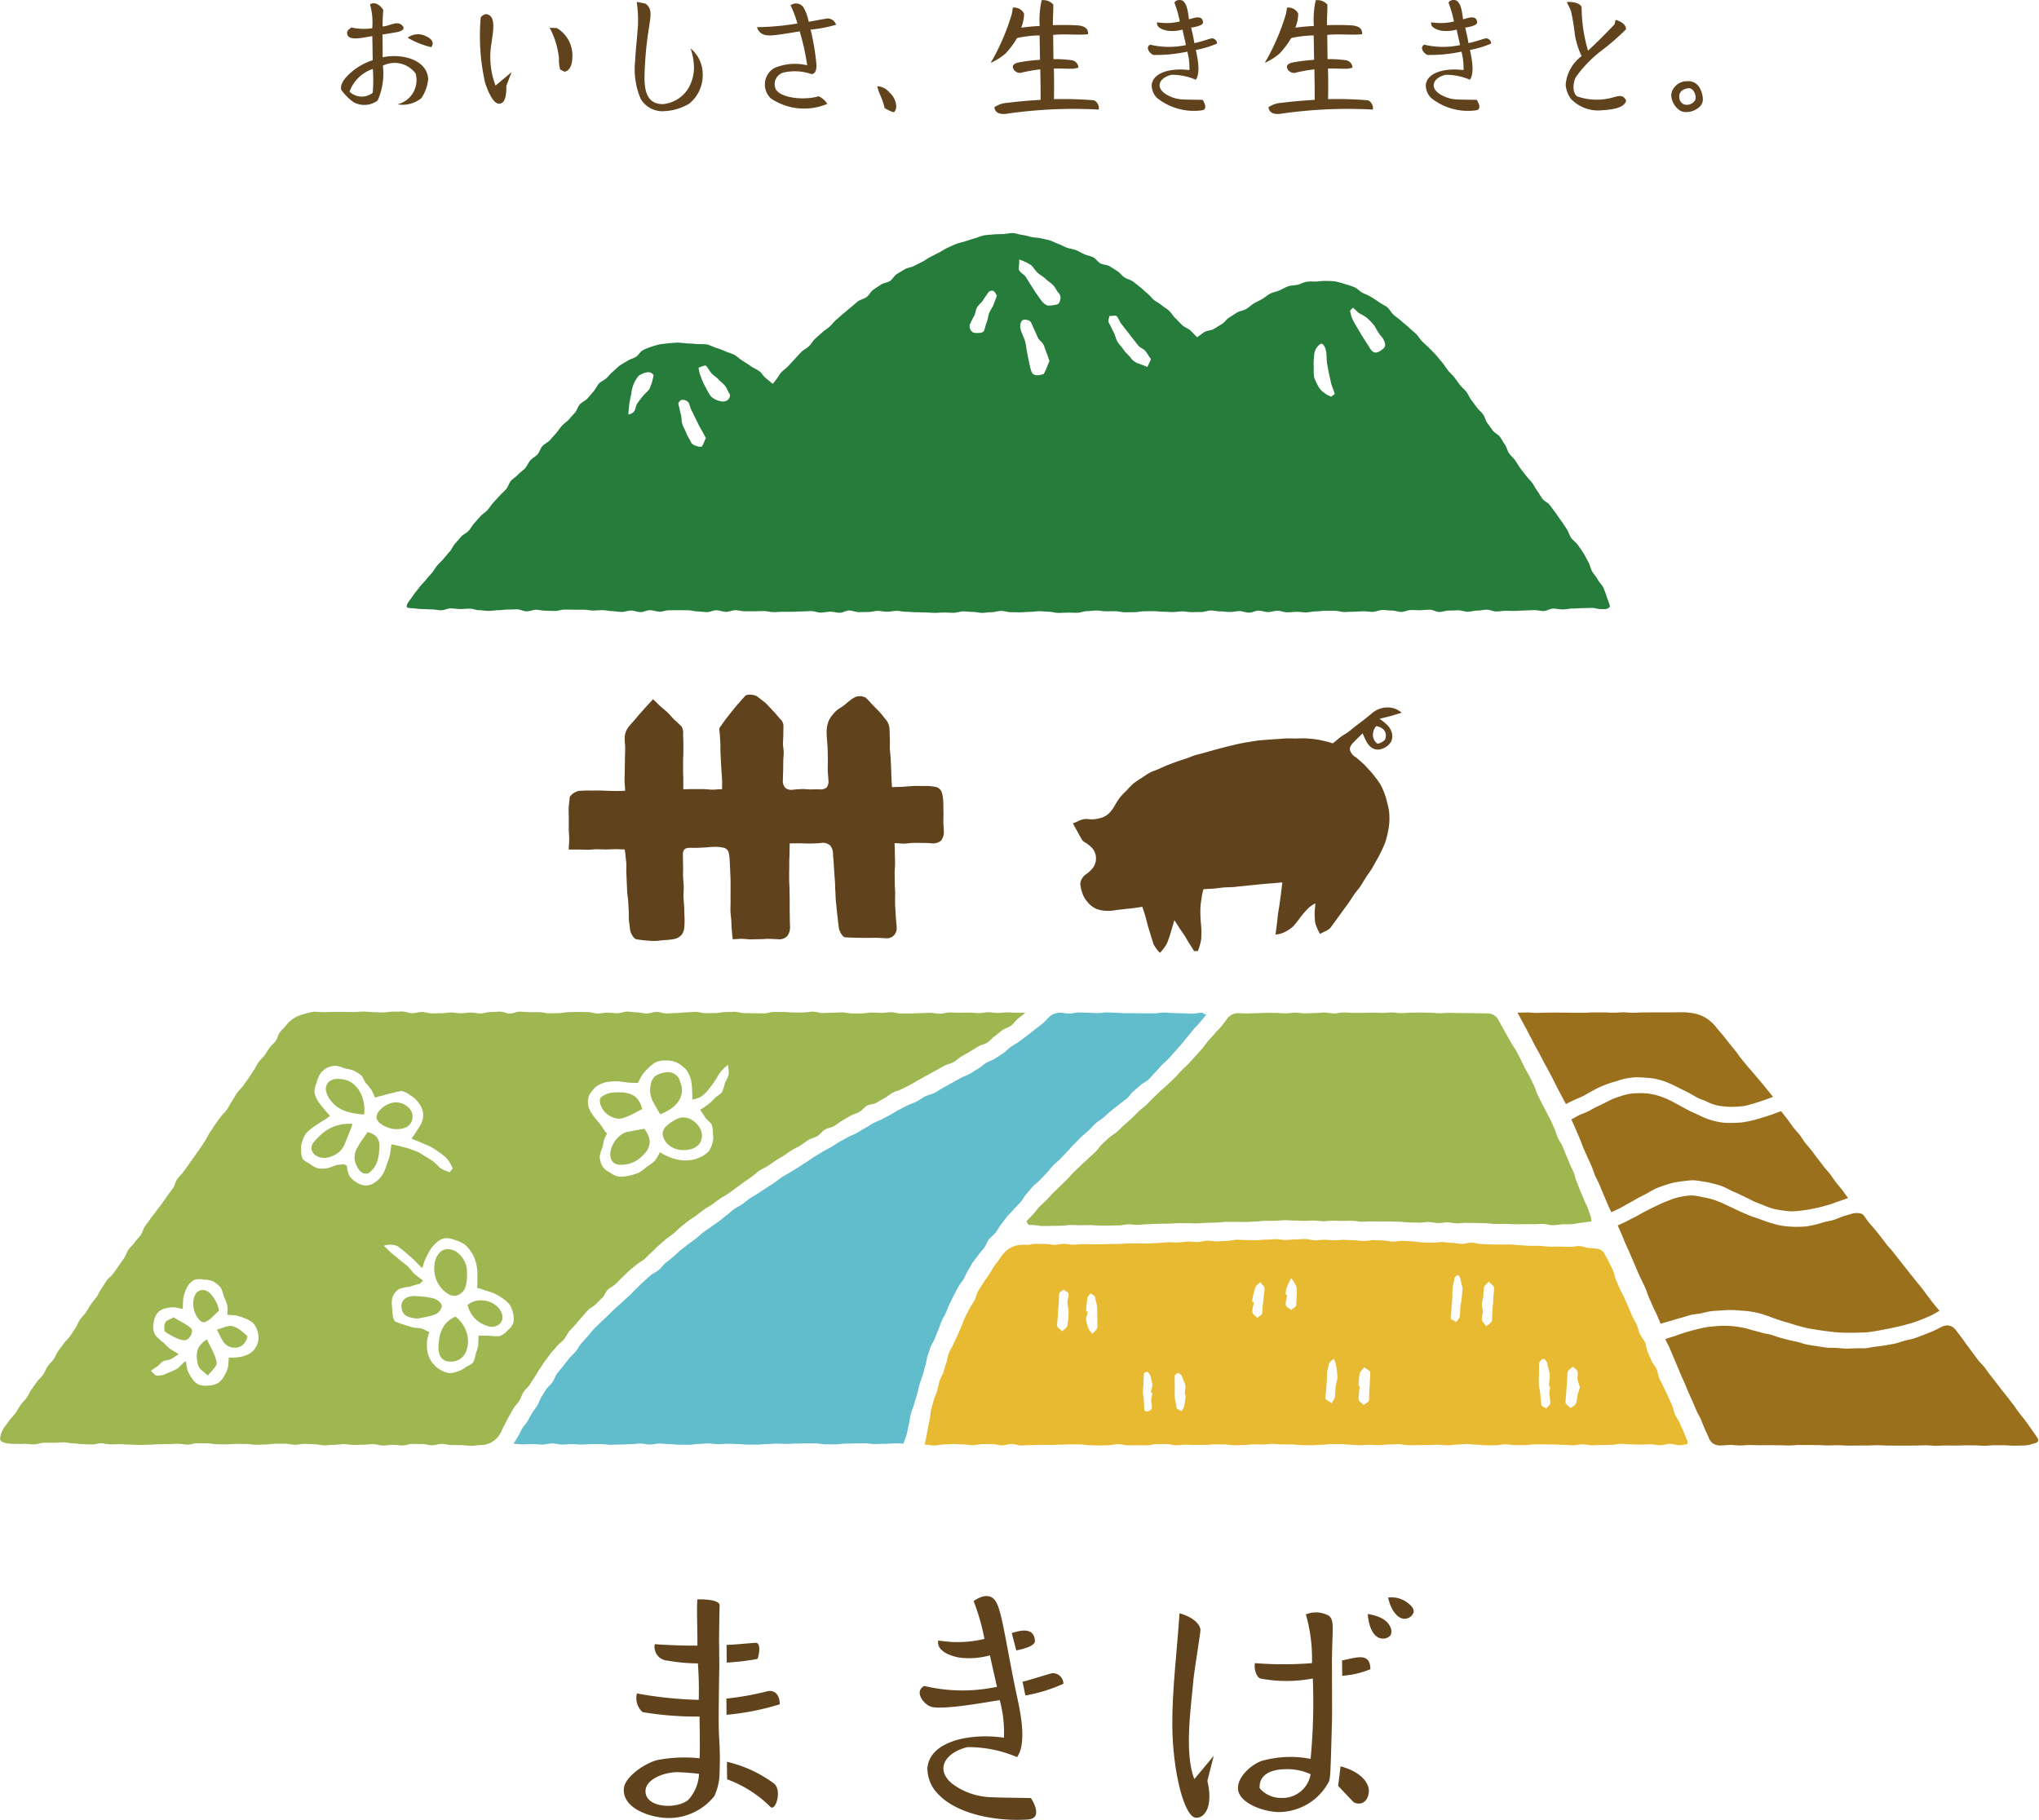 <svg id="グループ_11881" data-name="グループ 11881" xmlns="http://www.w3.org/2000/svg" xmlns:xlink="http://www.w3.org/1999/xlink" width="146.023" height="130.356" viewBox="0 0 146.023 130.356">
  <defs>
    <clipPath id="clip-path">
      <rect id="長方形_24061" data-name="長方形 24061" width="146.023" height="130.356" fill="none"/>
    </clipPath>
  </defs>
  <g id="グループ_10634" data-name="グループ 10634" clip-path="url(#clip-path)">
    <path id="パス_44029" data-name="パス 44029" d="M111.528,41.368c.063-.093.008-.192-.194-.755a5.646,5.646,0,0,0-.25-.667c-.109-.21-.294-.38-.406-.586s-.286-.38-.4-.585-.146-.461-.266-.663-.217-.421-.342-.62-.268-.389-.4-.587-.358-.328-.49-.523-.184-.446-.32-.639-.256-.4-.4-.587-.265-.391-.407-.579-.265-.361-.4-.54-.392-.266-.526-.446-.234-.384-.367-.564-.231-.387-.362-.568-.3-.333-.436-.514-.28-.351-.412-.532-.237-.381-.368-.562-.307-.33-.439-.512-.164-.435-.295-.616-.231-.388-.362-.569-.383-.274-.516-.455-.261-.362-.395-.544-.167-.432-.3-.612-.313-.326-.447-.5-.266-.361-.4-.54-.216-.4-.351-.577-.323-.317-.459-.494-.262-.365-.4-.541-.317-.321-.455-.5-.263-.384-.412-.562-.292-.36-.447-.533-.322-.334-.482-.5-.344-.312-.507-.477-.275-.382-.443-.542-.35-.306-.52-.464-.356-.3-.528-.455-.369-.283-.544-.436-.278-.388-.454-.538-.408-.236-.588-.37-.387-.257-.577-.377-.416-.2-.617-.3-.366-.313-.576-.4a6.927,6.927,0,0,0-.659-.218,6.5,6.5,0,0,0-.67-.192,5.685,5.685,0,0,0-1.387,0c-.227.009-.462-.016-.692.016s-.432.163-.658.217-.462.037-.684.11-.411.2-.626.295-.444.123-.653.228-.374.266-.577.384-.4.206-.6.322-.358.283-.552.4-.452.128-.646.247-.381.245-.575.364-.321.344-.515.463l-.58.352c-.193.118-.47.1-.665.22s-.337.253-.533.373c-.166-.155-.295-.311-.469-.474s-.42-.228-.592-.389-.322-.336-.494-.5-.284-.377-.455-.537-.37-.253-.537-.4-.381-.235-.551-.377-.3-.331-.475-.469-.325-.306-.5-.438-.344-.283-.525-.411-.422-.169-.607-.291-.314-.33-.5-.447-.373-.242-.565-.353-.452-.1-.647-.2-.323-.339-.523-.438-.43-.13-.632-.221-.392-.21-.6-.294-.439-.093-.648-.171-.4-.2-.609-.27-.406-.192-.619-.255-.435-.1-.649-.153-.446-.042-.663-.091-.446-.119-.67-.149-.453-.123-.68-.132-.461.063-.688.072-.461,0-.688.025-.462.026-.686.071-.437.149-.658.209-.437.134-.655.206-.447.109-.662.192-.419.187-.629.279-.395.236-.6.336-.4.208-.606.31-.384.243-.584.349-.408.2-.606.306-.456.117-.651.232-.391.232-.584.351-.3.37-.492.493-.455.133-.642.259-.38.251-.564.381-.284.381-.467.515-.439.169-.619.306-.343.3-.521.439-.346.291-.522.435-.339.3-.512.447-.305.338-.475.489-.368.266-.534.42-.342.3-.506.454-.273.368-.435.528-.389.251-.547.413-.31.33-.466.5-.309.331-.461.5-.356.29-.506.46-.253.382-.4.554a1.568,1.568,0,0,1-.219.266c-.165-.13-.344-.29-.512-.423s-.268-.348-.438-.475c-.189-.141-.419-.229-.61-.364s-.393-.261-.592-.385-.37-.306-.576-.419-.448-.166-.662-.264-.44-.169-.662-.247-.435-.192-.664-.248a6.97,6.97,0,0,0-.712-.019,6.3,6.3,0,0,0-.7-.048,6.178,6.178,0,0,0-.705-.058c-.205.021-.421.018-.632.047s-.427.038-.632.081a5.083,5.083,0,0,0-.616.177,3.385,3.385,0,0,0-.6.248c-.188.108-.295.354-.481.469s-.416.156-.6.278-.384.214-.56.344-.326.3-.493.435-.3.318-.459.467-.389.232-.536.391-.235.391-.385.556-.287.344-.437.509-.39.249-.541.414-.2.424-.348.591-.3.334-.446.5-.349.287-.5.453-.265.362-.414.529-.295.336-.445.5-.382.258-.531.423-.2.422-.35.588-.369.268-.518.435-.226.4-.375.564-.352.284-.5.451-.36.279-.508.445-.194.427-.343.593-.322.312-.47.479-.306.326-.455.492-.265.364-.413.531-.358.28-.506.447-.3.335-.445.5-.255.372-.4.539-.388.253-.536.421-.292.338-.44.506-.232.392-.38.559-.287.344-.435.512-.311.322-.459.489-.247.38-.395.547-.283.318-.417.484-.3.311-.427.481-.267.334-.395.506c-.2.268-.228.334-.3.427-.037.05-.064.083-.077.1-.068.083-.227.328-.156.439.039.062.165.069.416.083.039,0,.084,0,.158.009a4.094,4.094,0,0,0,.521.046c.2.006.43.017.678.023.211,0,.437.061.678.065.216,0,.445-.14.682-.136.217,0,.443.045.679.048.218,0,.445-.032.679-.029s.444.108.677.111.447.048.679.05.448-.053.679-.05.45-.048.68-.046.448-.017.679-.015.448.139.679.141.451-.112.68-.111.45.067.679.068.451.016.68.018.451-.1.68-.1.451.007.68.008.451,0,.68,0,.451.058.68.06.451-.029.68-.028.451.069.68.07.451.058.679.06.453-.1.681-.1.452.108.68.109.453-.135.681-.135.452.1.68.106.452-.1.68-.1.453-.008.681-.007.451.007.678.007.451.08.678.081.452.05.679.05.452-.132.679-.132.451.111.678.112.453-.115.68-.115.451.076.679.076h.679c.226,0,.452-.016.679-.016s.452.073.679.075.453-.024.68-.024.452,0,.68,0,.452-.025.679-.025.453-.023.68-.023.453.108.68.108.453-.065.68-.065.453.073.68.075.453-.164.68-.163.453.117.68.117.454-.007.681-.007.453-.08.68-.079.453.058.679.058.453-.06.68-.06.452.064.679.065.453.031.68.031.453.017.679.017.454.028.68.028.454-.023.681-.023.453.019.68.019.453-.1.68-.1.454.037.681.037.453.067.68.067.454-.047.681-.047.455-.092.682-.092.454.093.681.093.455.007.682.007.455-.03.682-.031.454-.046.681-.046.455.034.682.034.455.088.682.088.455-.021.682-.021.455.01.682.01.454-.117.682-.117.455-.044.682-.044.455.056.682.055.455-.006.682-.006.455.078.682.077.456-.008.684-.008.455-.065.682-.065.456-.007.684-.007.455.039.682.038.456.026.684.026.455-.049.682-.049.456.056.684.055.455-.011.682-.011.456-.106.684-.107.456.064.682.064.456.041.684.041.456-.062.682-.063.456.111.684.11.456-.141.682-.141.456.1.684.1.455-.093.682-.094.456.112.684.112.455-.033.682-.034.455.039.682.039.455-.069.682-.07.455-.042.682-.044.455,0,.681,0,.456.088.682.087.456-.019.682-.021.455-.029.681-.03.456.042.681.041.455-.131.681-.132.455.037.681.036.456.1.681.1.454-.133.68-.134.455.013.68.011.455-.036.679-.037.456.164.681.163.454-.1.679-.1.455-.015.679-.017.458.1.681.1.456-.08.68-.081.456-.063.68-.065.458.13.681.127.458-.046.68-.047.458.01.68.009.458-.03.679-.032.458-.022.678-.025.461.067.68.064.459-.173.677-.175c.236,0,.463.063.68.06.237,0,.463-.06.678-.063.241,0,.468-.021.679-.025.248-.006.473-.014.678-.02.334-.009.373.077.68.084s.521.013.6-.109M78.438,24.152c-.234-.109-.461-.184-.666-.26a1.139,1.139,0,0,1-.541-.411c-.148-.2-.356-.35-.491-.556s-.322-.381-.448-.593-.158-.478-.281-.692-.213-.446-.335-.659c-.075-.133.01-.3.038-.49.174.033.44-.078.53.028.139.164.2.393.339.559s.26.344.4.51.259.344.395.512.267.338.4.507.39.241.524.411.234.365.366.534c.061.079-.141.354-.228.6m-9.187-7.7a3.593,3.593,0,0,1,.853.4c.172.159.289.377.46.54s.4.266.563.431.382.286.546.453.252.411.413.583a.5.5,0,0,1,.1.5c-.046.2-.125.322-.338.333a1.8,1.8,0,0,1-.564.055.939.939,0,0,1-.436-.35c-.141-.172-.259-.36-.389-.542s-.239-.373-.361-.56-.235-.377-.353-.567-.367-.3-.485-.486c-.088-.142.026-.4-.01-.79m2.168,7.267c-.08.2-.143.357-.2.5-.077.189-.127.263-.19.417-.478.192-.7.069-.772.022s-.15-.124-.321-.963c-.119-.592-.174-.934-.174-.934a2.869,2.869,0,0,0-.117-.555c-.065-.188-.111-.237-.2-.5a1.185,1.185,0,0,1-.117-.489c0-.045.023-.428.261-.452.184-.018.44.048.506.179.092.185.165.376.252.561s.17.374.255.56.313.311.4.5.131.392.214.577.126.392.21.576m20.424,2.363-.25.193A1.74,1.74,0,0,1,91.1,26a1.308,1.308,0,0,1-.443-.5,3.9,3.9,0,0,1-.287-.639,5.322,5.322,0,0,1-.018-.7,3.742,3.742,0,0,1,.014-.685,1.418,1.418,0,0,1,.147-.641c.083-.135.281-.372.416-.348s.255.309.291.464c.077.325.028.677.094,1,.049.237.084.479.138.716s.1.475.161.711.18.454.235.69M46.815,29.248c-.124.235-.228.618-.339.619-.275,0-.642-.136-.719-.323-.091-.221-.251-.414-.333-.639s-.219-.431-.292-.658-.044-.487-.111-.717-.1-.467-.171-.7a.339.339,0,0,1,.232-.325.572.572,0,0,1,.486.178c.108.178.126.408.228.591s.182.374.28.557.179.376.275.561c.14.266.31.514.464.852m46.138-9.137c.07-.068.132-.132.2-.2.167.118.3.291.473.406a3.1,3.1,0,0,1,.529.315,5.544,5.544,0,0,1,.549.576,5.7,5.7,0,0,0,.413.678,1.2,1.2,0,0,1,.322.525c.055.194.04.326-.193.5s-.432.265-.619.17-.288-.352-.416-.533-.241-.38-.365-.569-.229-.387-.346-.578-.226-.389-.336-.585a2.31,2.31,0,0,1-.212-.711M67.66,19.049c-.081.211-.159.421-.239.631s-.233.395-.314.6-.087.451-.174.658-.117.443-.213.646c-.069.147-.569.166-.775.089a.544.544,0,0,1-.231-.557c.1-.2.187-.4.3-.6s.117-.446.229-.638.314-.33.431-.52.251-.367.37-.555a.328.328,0,0,1,.354-.1c.111.041.178.186.265.343M46.3,24.193c.15-.037.463-.2.536-.122.149.157.239.369.384.53s.351.268.493.432.333.289.471.456.193.4.327.573c.077.1,0,.351-.109.436a.609.609,0,0,1-.532.106,1.5,1.5,0,0,1-.68-.337A4.033,4.033,0,0,1,46.8,25.6a3.6,3.6,0,0,1-.314-.685,2.13,2.13,0,0,1-.188-.723m-5.028,3.358a6.823,6.823,0,0,1,.072-.8c.018-.118.05-.3.132-.674a2.7,2.7,0,0,1,.156-.671,2.411,2.411,0,0,1,.362-.608,1.377,1.377,0,0,1,.647-.271.463.463,0,0,1,.385.139c.064.054.042.19,0,.306a3.793,3.793,0,0,1-.252.76c-.13.194-.343.329-.479.523a5.988,5.988,0,0,0-.423.563c-.115.263-.08.407-.229.557a.662.662,0,0,1-.368.175" transform="translate(3.734 2.138)" fill="#267c3a"/>
    <path id="パス_44030" data-name="パス 44030" d="M51.337,54.046c0,.22-.007.432-.008.651s-.021.44-.021.658,0,.44-.006.658,0,.439,0,.658.025.439.025.657.009.439.01.657,0,.438,0,.656.006.437.008.655.011.437.015.655a1.073,1.073,0,0,1-.189.72.8.8,0,0,1-.692.231c-.213-.006-.428-.024-.643-.026s-.427.025-.643.025-.425.011-.643.013-.425-.042-.645-.042-.432.031-.651.031c-.017-.221-.044-.454-.064-.685s-.018-.453-.036-.682-.052-.453-.058-.681.013-.475.009-.712,0-.475,0-.711,0-.475,0-.712-.023-.475-.029-.711-.023-.475-.034-.711a2.633,2.633,0,0,0-.072-.593.473.473,0,0,0-.421-.366,2.621,2.621,0,0,0-.594-.053c-.283.009-.567.041-.85.055s-.565.025-.848.015c-.461-.017-.584.15-.567.6.01.242.006.485.014.728s-.011.485,0,.728.041.485.046.727-.023.486-.016.728.04.485.047.727.015.485.024.728a5.369,5.369,0,0,1-.009.666,1.079,1.079,0,0,1-.214.62.992.992,0,0,1-.581.292,5.023,5.023,0,0,1-.659.067c-.219.015-.439.057-.661.06s-.443-.022-.663-.037-.44-.047-.657-.084c-.2-.033-.44-.468-.461-.739-.017-.221-.061-.442-.076-.663s0-.446-.014-.667-.025-.444-.038-.665-.061-.443-.072-.664-.017-.445-.029-.666-.016-.444-.029-.666.009-.446,0-.667-.055-.443-.068-.664a3.464,3.464,0,0,0-.053-.373c-.221,0-.44-.019-.663-.019s-.442.021-.664.021-.442-.014-.665-.014-.442.034-.665.034-.442-.014-.665-.014-.458,0-.682,0c0-.25.033-.51.032-.754s-.03-.494-.031-.737,0-.494,0-.739-.013-.493-.007-.739.055-.49.069-.735c.01-.194.435-.481.69-.5s.524-.029.788-.023.526-.011.79,0,.525.023.788.028.551.008.916-.015c0-.252-.038-.524-.039-.774s.017-.506.017-.757.011-.5.011-.755.016-.5.018-.754-.041-.5-.037-.755a1.36,1.36,0,0,1,.281-.781c.14-.17.286-.334.431-.5s.282-.341.43-.5.291-.333.439-.492.306-.328.452-.486c.175.164.343.334.508.489s.365.3.531.459.312.352.477.51.346.313.51.477a.843.843,0,0,1,.126.539c0,.221.017.442.018.663s0,.442,0,.663-.02.44-.02.661,0,.442,0,.663.017.443.016.665,0,.435,0,.658c.232,0,.456-.01.692-.01s.458,0,.7,0,.459.039.7.039c.225,0,.443-.032.685-.032-.01-.219.01-.423,0-.641s-.032-.436-.044-.654-.026-.437-.038-.655-.022-.437-.033-.655,0-.436-.008-.653-.029-.435-.039-.651c-.009-.187-.078-.419.011-.537.147-.19.278-.393.426-.584s.294-.382.445-.569.3-.374.461-.555.318-.364.484-.537c.138-.145.682-.086.876.07s.416.3.6.477.352.37.53.554.329.392.506.576a.718.718,0,0,1,.217.436c0,.218-.01.436-.009.653s-.025.436-.025.653.053.435.052.653-.032.435-.033.653,0,.435-.007.651-.015.435-.019.653a.747.747,0,0,0,.18.571.7.7,0,0,0,.573.123c.205-.018.412-.034.618-.041s.413.026.618.026.413-.015.618-.009a.694.694,0,0,0,.525-.127.719.719,0,0,0,.128-.531c-.01-.247-.042-.493-.047-.74s.013-.5.008-.742-.009-.494-.017-.742-.031-.493-.047-.74a4.588,4.588,0,0,1-.023-.608,2.361,2.361,0,0,1,.119-.6,1.638,1.638,0,0,1,.314-.514,1.846,1.846,0,0,1,.436-.422,4.757,4.757,0,0,0,.569-.406,3.151,3.151,0,0,1,.56-.412.88.88,0,0,1,.8.019c.185.163.338.359.51.536s.354.344.517.529.312.383.469.573a1.2,1.2,0,0,1,.212.669c.013.228.01.458.021.686s-.011.458,0,.686.049.453.06.681.021.455.031.685.013.456.022.686.028.447.038.678c.265-.014.514-.01.762-.025s.516-.044.767-.055.513,0,.767,0a3.549,3.549,0,0,1,.783.056.594.594,0,0,1,.517.5,3.374,3.374,0,0,1,.083.779c0,.205.008.412.01.617s-.009.413-.008.618.029.412.03.618a1.009,1.009,0,0,1-.2.728.912.912,0,0,1-.726.18c-.214-.011-.43-.016-.645-.019s-.43-.007-.645,0-.429.048-.643.05-.448-.037-.663-.037c0,.237.019.49.018.723s.017.474.016.706-.029.471-.029.705.006.471.006.705.026.47.029.705-.009.468-.006.7c0,.2.018.395.028.592s.022.395.037.592.037.393.05.591a.755.755,0,0,1-.186.578.681.681,0,0,1-.56.218c-.245-.007-.492-.031-.737-.032s-.492.008-.739.006-.492,0-.737-.01-.493-.014-.739-.032c-.173-.014-.422-.438-.446-.684-.022-.218-.057-.435-.078-.653s-.053-.436-.072-.654-.046-.436-.065-.654-.017-.439-.034-.657-.01-.439-.026-.658-.032-.437-.047-.655-.029-.438-.041-.656-.04-.437-.052-.656a.958.958,0,0,0-.217-.661.81.81,0,0,0-.669-.164c-.247.02-.494.033-.741.034s-.5-.009-.74-.014-.493.006-.734.006" transform="translate(5.215 6.375)" fill="#60431d"/>
    <path id="パス_44031" data-name="パス 44031" d="M76.351,57.2a3.617,3.617,0,0,0-.148.7,5.486,5.486,0,0,0-.079.71c0,.237,0,.477.014.716s.044.475.055.713,0,.477-.006.715a3.744,3.744,0,0,1-.244.881c-.091-.008-.178.006-.267,0-.118-.182-.234-.372-.354-.556s-.212-.376-.334-.562-.249-.353-.37-.542-.233-.361-.357-.552c-.086.292-.17.564-.243.828a7.847,7.847,0,0,1-.278.812,2.971,2.971,0,0,1-.512.7,2.435,2.435,0,0,1-.463-.633c-.073-.22-.139-.442-.206-.664s-.139-.44-.2-.665-.115-.447-.179-.673-.143-.436-.209-.662c-.213.029-.422.065-.633.093s-.424.041-.634.07-.424.04-.635.072a3.212,3.212,0,0,1-.726.05,2.242,2.242,0,0,1-.713-.158,1.775,1.775,0,0,1-.571-.45,1.878,1.878,0,0,1-.373-.615,2.67,2.67,0,0,1-.163-.706.93.93,0,0,1,.39-.672,2.157,2.157,0,0,0,.522-.489,1.151,1.151,0,0,0,.214-.672,1.1,1.1,0,0,0-.224-.667,2.055,2.055,0,0,0-.545-.459.656.656,0,0,1-.222-.181c-.114-.2-.226-.392-.333-.593s-.224-.4-.33-.6c.18-.056.361-.161.544-.232a1.136,1.136,0,0,1,.576-.073,1.973,1.973,0,0,0,.749-.052,1.448,1.448,0,0,0,.67-.321,2.447,2.447,0,0,0,.46-.6,5.916,5.916,0,0,1,.377-.587,5.42,5.42,0,0,1,.481-.5,5.732,5.732,0,0,1,.489-.5,6.7,6.7,0,0,1,.577-.391c.195-.127.382-.267.587-.377s.434-.17.646-.266.42-.195.638-.28.432-.166.653-.244.439-.148.661-.222.416-.165.63-.233.436-.109.65-.173.43-.125.646-.184.431-.12.648-.174.432-.115.651-.163.435-.109.655-.151.44-.083.661-.118.443-.075.665-.1.446-.036.67-.055.445-.03.665-.045.446-.039.665-.047.45.008.669.007.45-.02.666-.009.451.031.664.056a6.24,6.24,0,0,1,.654.125,4.257,4.257,0,0,1,.638.178c.2-.15.374-.31.559-.451s.413-.256.6-.4.376-.305.562-.446.383-.289.568-.434.368-.3.553-.452a1.764,1.764,0,0,1,.68-.342,1.659,1.659,0,0,1,.762-.011,1.526,1.526,0,0,1,.659.342c-.271.073-.509.161-.782.234-.251.067-.516.125-.807.2a4.219,4.219,0,0,1,.52.414,1.275,1.275,0,0,1,.352.554.929.929,0,0,1-.036.655,1.215,1.215,0,0,1-.783.564.8.8,0,0,1-.6-.108,1.238,1.238,0,0,1-.4-.47c-.1-.173-.172-.372-.265-.567-.236.226-.429.423-.625.619-.219.219-.314.4-.281.579a.933.933,0,0,0,.413.514c.18.138.348.289.513.437s.313.323.464.486a6.223,6.223,0,0,1,.43.514,5.225,5.225,0,0,1,.384.552,4.9,4.9,0,0,1,.273.614A4.761,4.761,0,0,1,89.5,51a4.894,4.894,0,0,1,.142.658,5.455,5.455,0,0,1,.017.674,4.556,4.556,0,0,1-.1.747,5.371,5.371,0,0,1-.184.728,6.57,6.57,0,0,1-.3.692c-.107.226-.226.446-.352.664s-.237.444-.375.654-.272.393-.4.592-.245.411-.38.608-.3.376-.434.572-.26.4-.4.6-.282.385-.421.58-.283.384-.423.578-.279.388-.42.581c-.167.229-.509.319-.773.479a3.333,3.333,0,0,1-.349-.8,4.828,4.828,0,0,1-.041-.687c0-.22.046-.462.046-.7a2.022,2.022,0,0,0-.6.452,6.079,6.079,0,0,0-.483.565,6.774,6.774,0,0,1-.461.586,2.259,2.259,0,0,1-.606.431,1.832,1.832,0,0,1-.7.2c.033-.253.067-.493.1-.739s.05-.5.083-.748.084-.5.116-.744.072-.5.1-.744.062-.517.094-.763c-.236.02-.487.046-.72.065s-.47.036-.7.055-.47.053-.7.072-.469.05-.7.07-.468.053-.7.072-.47.01-.7.031-.466.061-.7.08-.476.022-.71.041M88.706,45.528a1.01,1.01,0,0,0-.226.645.769.769,0,0,0,.307.592c.068.055.518-.15.57-.305a.668.668,0,0,0-.067-.637.847.847,0,0,0-.585-.295" transform="translate(9.841 6.491)" fill="#60431d"/>
    <path id="パス_44032" data-name="パス 44032" d="M73.425,63.274c-.177.154-.345.267-.525.414s-.31.361-.493.5-.44.189-.629.325-.356.3-.547.435-.339.331-.534.458-.454.154-.651.276-.393.247-.594.366-.4.232-.6.346-.367.3-.57.409-.45.148-.655.257-.4.232-.609.339-.4.229-.612.335-.4.235-.61.339-.395.242-.6.346-.412.206-.617.312-.442.151-.646.258-.376.275-.58.383-.4.233-.6.342-.468.1-.67.214-.345.33-.548.442-.435.166-.635.279-.4.237-.6.351-.378.268-.578.383-.453.138-.653.253-.331.345-.53.463-.444.156-.641.274-.375.272-.571.392-.411.213-.607.334-.378.265-.573.388-.4.235-.591.359-.376.268-.57.393-.415.208-.608.335-.351.305-.541.434-.377.265-.568.395-.368.279-.557.411-.37.273-.559.406-.4.228-.591.362-.372.272-.557.408-.4.233-.586.37-.366.282-.549.421-.389.25-.572.391-.36.288-.541.431-.335.32-.514.465-.376.268-.554.414-.344.309-.521.456-.326.328-.5.477-.326.327-.5.478-.39.252-.563.4-.366.283-.537.437-.327.328-.5.484-.315.327-.481.483-.393.245-.555.4-.233.411-.393.571-.322.318-.481.479-.391.253-.547.417-.3.343-.452.509-.291.349-.442.518-.311.33-.458.5-.228.4-.374.575-.352.3-.494.474-.306.336-.445.515-.272.365-.408.546-.248.381-.381.564-.228.393-.358.579-.244.381-.372.569-.315.335-.438.525-.179.423-.3.616-.295.351-.411.546-.224.393-.336.591-.21.4-.319.6-.19.412-.3.612a1.465,1.465,0,0,1-.587.6,1.445,1.445,0,0,1-.8.226c-.234,0-.467.058-.7.056s-.467-.048-.7-.049l-.7-.006c-.234,0-.467-.083-.7-.084s-.467.1-.7.1-.467-.087-.7-.088-.468-.009-.7-.009-.468.109-.7.108-.467-.04-.7-.041-.467.049-.7.048-.467-.1-.7-.1-.468.039-.7.039-.467.018-.7.017-.467-.053-.7-.054-.467.047-.7.047-.468.038-.7.037-.467-.073-.7-.075-.467-.032-.7-.032-.467.069-.7.068-.467-.077-.7-.078-.467,0-.7,0-.467.057-.7.057-.467.018-.7.018-.468-.054-.7-.055-.467-.006-.7-.007-.467.032-.7.032-.467,0-.7-.006-.467-.065-.7-.065-.467-.01-.7-.01-.467.1-.7.1-.467-.058-.7-.06-.468.022-.7.022-.467.016-.7.016-.467.033-.7.032-.451.021-.677.019-.451-.026-.676-.029-.451-.025-.677-.028-.451.013-.676.011-.451-.075-.676-.077-.452.085-.678.083-.451-.02-.676-.022-.451-.056-.676-.058-.451-.071-.677-.072-.451.031-.676.03l-.677,0c-.248,0-.492.1-.74.116s-.5-.05-.745-.037-.493,0-.74,0c-.309-.006-.748-.029-.927-.24-.106-.125.067-.658.229-.892.128-.185.271-.361.4-.546s.307-.336.436-.521.229-.39.358-.575.309-.335.437-.52.214-.4.343-.586.263-.366.392-.55.314-.33.443-.515.2-.411.329-.6.306-.336.436-.521.2-.407.334-.592.27-.361.4-.546.314-.33.443-.515.244-.38.374-.564.193-.415.322-.6.3-.341.429-.525.225-.392.354-.578.286-.35.414-.534.213-.4.342-.586.24-.388.369-.575.339-.318.469-.5.265-.369.395-.556.261-.372.391-.559.187-.424.317-.611.315-.334.445-.521.3-.342.434-.529.174-.432.3-.619.274-.364.4-.551.281-.358.411-.545.282-.358.412-.545.264-.37.393-.556.272-.366.4-.553.162-.44.291-.627.314-.336.444-.523.27-.366.4-.553.264-.37.393-.556.265-.37.395-.557.244-.383.374-.57.211-.407.341-.594.249-.38.378-.567.266-.369.4-.556.317-.334.446-.52.219-.4.349-.588.231-.395.36-.58.311-.338.44-.525.267-.368.4-.555.242-.385.372-.571.209-.388.335-.567.307-.317.435-.494.235-.368.362-.546.313-.313.44-.491.156-.424.283-.6.314-.312.44-.491a2.161,2.161,0,0,1,.57-.524,2.039,2.039,0,0,1,.705-.292,3.221,3.221,0,0,1,.767-.18c.233,0,.466.03.7.03s.466-.018.7-.018h.7c.233,0,.466.009.7.009s.467-.032.7-.032.466.039.7.039.466.024.7.024.467-.057.7-.057.466-.008.7-.008.466.118.7.118.467-.086.7-.086.466.1.7.1.467-.011.7-.011.466-.053.7-.053.466.055.7.055.467-.05.7-.05.466.062.7.062.467-.1.7-.1.466-.029.7-.028.466.139.7.139.467-.138.7-.138.466.036.7.036l.7,0c.233,0,.466.083.7.083s.466-.014.7-.014.467-.072.7-.071.466-.015.7-.015.467.013.7.013.466.1.7.1.466-.06.7-.06.467.042.7.042.466-.117.7-.117.467.052.7.052.466.081.7.081.466-.112.7-.112.467.109.7.109.466-.025.7-.025.467-.052.7-.052.466-.036.7-.036.466.094.7.094.467-.006.7-.006.466-.071.7-.071.467-.02.7-.02.467.093.7.093.466.013.7.013.467.006.7.006.466-.1.7-.1.466,0,.7,0,.467.034.7.034l.7,0c.234,0,.467-.058.7-.058s.466.1.7.1.466-.025.7-.025.467-.024.7-.023.466.076.7.076.467,0,.7,0,.466-.062.7-.062.466.025.7.025.467-.048.7-.048.466.089.7.089l.7,0c.233,0,.466-.023.7-.023s.466-.026.7-.026.467.067.7.067.466-.091.7-.091.467.019.7.019.458-.011.687-.011.458.038.687.038.459-.062.687-.062.459.05.687.05.459-.04.687-.04.459.026.687.026.428.007.657.007m-30,8.6c-.049.116-.136.259-.224.456a4.531,4.531,0,0,0-.1.525,2.969,2.969,0,0,0-.221.69,1.623,1.623,0,0,0,.187.7,1.181,1.181,0,0,0,.53.453,1.508,1.508,0,0,0,.643.307,2.73,2.73,0,0,0,.726-.062,3.711,3.711,0,0,0,.7-.216,3.093,3.093,0,0,0,.588-.429,3.027,3.027,0,0,0,.583-.44,3.3,3.3,0,0,0,.357-.6,4.846,4.846,0,0,0,.649.339,3.732,3.732,0,0,0,.731.211,2.51,2.51,0,0,0,.75.016,1.876,1.876,0,0,0,.713-.193,1.918,1.918,0,0,0,.631-.416,1.722,1.722,0,0,0,.283-.611,1.314,1.314,0,0,0,.039-.646,1.989,1.989,0,0,0-.092-.678c-.091-.182-.315-.31-.462-.51a6.053,6.053,0,0,0-.37-.554,5.969,5.969,0,0,0,.561-.365,4.411,4.411,0,0,0,.492-.464c.165-.159.4-.261.524-.446a3.213,3.213,0,0,0,.209-.655,2.915,2.915,0,0,0,.271-.623A3.508,3.508,0,0,0,52.132,67a2.565,2.565,0,0,0-.524.5c-.15.194-.265.416-.4.624a7.112,7.112,0,0,1-.439.6,2.42,2.42,0,0,1-.524.52,1.75,1.75,0,0,1-.669.234,5.738,5.738,0,0,0-.011-.637,3.8,3.8,0,0,0-.06-.657,2.046,2.046,0,0,0-.217-.61,1.363,1.363,0,0,0-.413-.477,1.7,1.7,0,0,0-.557-.327,2.007,2.007,0,0,0-.661-.089,1.639,1.639,0,0,0-.664.116,2.117,2.117,0,0,0-.544.409,3.276,3.276,0,0,0-.454.51,5.351,5.351,0,0,0-.307.576c-.252-.014-.475,0-.721-.028s-.5-.077-.747-.087a4.192,4.192,0,0,0-.751.046,1.912,1.912,0,0,0-.6.219,1.25,1.25,0,0,0-.455.412,1.155,1.155,0,0,0-.29.547,1.528,1.528,0,0,0,.034.64,2.227,2.227,0,0,0,.307.567c.147.216.328.4.5.62.156.195.275.423.453.65M26.858,69.342c-.088-.2-.159-.372-.258-.555a4.657,4.657,0,0,0-.406-.489c-.125-.173-.177-.409-.33-.552a2.652,2.652,0,0,0-.544-.341,2.779,2.779,0,0,0-.614-.147,2.9,2.9,0,0,0-.625-.2,1.522,1.522,0,0,0-.647.147,1.422,1.422,0,0,0-.507.431,2.158,2.158,0,0,0-.256.651,1.551,1.551,0,0,0-.147.686,1.752,1.752,0,0,0,.274.658c.12.185.27.353.408.528s.3.328.434.5c-.15.091-.286.209-.435.3a5.049,5.049,0,0,0-.439.275,4.351,4.351,0,0,0-.823.633,2.155,2.155,0,0,0-.286.581,1.235,1.235,0,0,0-.087.612,1.292,1.292,0,0,0,.1.648c.13.2.375.28.549.4a1.489,1.489,0,0,0,.584.305,1.976,1.976,0,0,0,.669-.023,4.661,4.661,0,0,0,.578-.2c.195-.063.395-.028.588-.087.05.089.177.07.195.14a2.97,2.97,0,0,0,.171.672,1.456,1.456,0,0,0,.5.479,1.394,1.394,0,0,0,.643.243,1.126,1.126,0,0,0,.7-.222,1.886,1.886,0,0,0,.525-.521,2.687,2.687,0,0,0,.3-.681c.078-.247.19-.484.248-.74s.06-.531.12-.787c.212.048.446.088.651.146s.424.1.626.175.414.141.61.229.37.229.559.336a6.281,6.281,0,0,1,.547.349,5.7,5.7,0,0,1,.47.445,2.7,2.7,0,0,0,.708.323c.049-.084.158-.2.208-.282a2.607,2.607,0,0,0-.383-.662,2.876,2.876,0,0,0-.571-.476,4.8,4.8,0,0,0-.62-.4c-.217-.111-.451-.195-.676-.3s-.483-.186-.7-.3a4.3,4.3,0,0,0,.428-.632A2.359,2.359,0,0,0,30.248,71a1.492,1.492,0,0,0,.016-.748,2.03,2.03,0,0,0-.373-.653,1.761,1.761,0,0,0-.507-.423,1.684,1.684,0,0,0-.6-.306,2.728,2.728,0,0,0-.663.145,3.55,3.55,0,0,0-.635.159,4.785,4.785,0,0,0-.624.171m3.432,13.1c-.08.092-.142.139-.222.231a5.231,5.231,0,0,0-.732.212,3.11,3.11,0,0,0-.758.162,1.184,1.184,0,0,0-.482.607,1.977,1.977,0,0,0-.014.757c.016.327.04.9.249.983s.4.149.6.214.4.128.609.185.425.034.633.088.366.182.572.241a4.494,4.494,0,0,0-.145.53,2.69,2.69,0,0,0-.026.646,2.219,2.219,0,0,0,.149.624,1.769,1.769,0,0,0,.342.529,1.508,1.508,0,0,0,.482.389,1.659,1.659,0,0,0,.593.234,1.849,1.849,0,0,0,.64-.127,1.736,1.736,0,0,0,.564-.29c.174-.125.421-.193.549-.373a2.409,2.409,0,0,0,.182-.641,2.293,2.293,0,0,0,.174-.625c.008-.212.01-.425.023-.642a5.125,5.125,0,0,0,.743.014,3.723,3.723,0,0,0,.755.033,1.4,1.4,0,0,0,.6-.436,1.051,1.051,0,0,0,.408-.591,1.646,1.646,0,0,0-.054-.657,1.567,1.567,0,0,0-.255-.6,2.237,2.237,0,0,0-.5-.435,3.4,3.4,0,0,0-.569-.335,5.2,5.2,0,0,0-.626-.208,6.179,6.179,0,0,0-.607-.2,5.821,5.821,0,0,0,.016-.671,4.786,4.786,0,0,0-.019-.688,3.058,3.058,0,0,0-.154-.665,2.054,2.054,0,0,0-.309-.594,1.816,1.816,0,0,0-.453-.5,2.353,2.353,0,0,0-.62-.286,2,2,0,0,0-.7-.153,1.111,1.111,0,0,0-.65.3,2.389,2.389,0,0,0-.477.544,6.833,6.833,0,0,0-.333.638c-.094.195-.143.427-.244.667-.2-.192-.375-.4-.571-.584s-.415-.362-.62-.542c-.143-.125-.3-.248-.459-.372a.805.805,0,0,0-.521-.171,1.127,1.127,0,0,0-.568.073c.192.167.36.356.547.518s.395.314.581.477.4.311.584.475.318.4.506.565.392.288.58.452M16.276,84.905a3.01,3.01,0,0,0,0-.658,2.739,2.739,0,0,0-.242-.634,2.579,2.579,0,0,0-.219-.648,1.888,1.888,0,0,0-.526-.443,1.412,1.412,0,0,0-.65-.134,1.38,1.38,0,0,0-.749.02,1.325,1.325,0,0,0-.517.569,2.881,2.881,0,0,0-.245.721,7.521,7.521,0,0,0-.034.774c-.24-.022-.473-.111-.664-.11a2.529,2.529,0,0,0-.651.094,1.054,1.054,0,0,0-.544.365,1.44,1.44,0,0,0-.224.607,1.232,1.232,0,0,0,.131.958,4.726,4.726,0,0,0,.516.473c.177.142.325.334.522.477.181.132.427.24.622.389-.17.093-.358.241-.539.338s-.413.077-.593.174-.29.3-.466.4a2,2,0,0,0-.387.282c.136.12.279.329.422.338A1.435,1.435,0,0,0,12,89.071a6.922,6.922,0,0,0,.693-.312c.2-.141.385-.406.6-.552.06.21.08.5.15.7a2.349,2.349,0,0,0,.32.564,1.132,1.132,0,0,0,.474.431,1.472,1.472,0,0,0,.643.071,1.618,1.618,0,0,0,.677-.155,1.2,1.2,0,0,0,.475-.5,2.353,2.353,0,0,0,.288-.638c.052-.222.037-.485.07-.716a4.26,4.26,0,0,0,.725-.034,2.1,2.1,0,0,0,.666-.205,1.12,1.12,0,0,0,.5-.448,1.265,1.265,0,0,0,.229-.646,1.544,1.544,0,0,0-.092-.624,1.249,1.249,0,0,0-.329-.548,1.97,1.97,0,0,0-.567-.313,3.443,3.443,0,0,0-.617-.2,5.986,5.986,0,0,0-.625-.04" transform="translate(0 9.282)" fill="#9eb751"/>
    <path id="パス_44033" data-name="パス 44033" d="M112.466,92.079c-.232,0-.443.08-.674.08s-.462-.1-.694-.1-.462.1-.693.1-.462-.07-.694-.07-.462.025-.693.025-.462-.016-.694-.016-.462-.038-.693-.038-.463.069-.694.069-.462.015-.693.015-.462.018-.694.018-.462-.067-.693-.067-.462.067-.694.067-.462-.031-.693-.031-.462-.026-.693-.026-.462-.008-.694-.008-.462,0-.693,0-.462.055-.693.055l-.694,0c-.231,0-.462-.058-.693-.058s-.462.071-.693.071l-.694,0c-.231,0-.461-.048-.693-.048s-.462-.046-.693-.046-.462.045-.693.045-.462.047-.693.047-.462-.039-.694-.039-.461.015-.693.015-.462.015-.693.015h-.693c-.232,0-.462-.073-.693-.073s-.462.023-.694.023-.461.047-.693.047-.461-.021-.693-.021-.462.028-.693.028-.462-.038-.693-.038-.462-.042-.693-.042H86.84c-.232,0-.462.048-.693.048s-.462.034-.694.034-.461-.009-.693-.009-.461-.046-.693-.046-.462-.007-.693-.007-.462-.032-.693-.032-.462.038-.693.038-.462-.008-.693-.008-.462.047-.693.047-.461.014-.693.014-.461-.054-.693-.054-.461-.01-.693-.01-.461.045-.693.045-.461,0-.693,0-.461-.016-.693-.016-.461.04-.693.04-.461-.089-.693-.089-.461.006-.693.006-.461.086-.693.086-.461,0-.693,0h-.693c-.231,0-.462-.086-.693-.086s-.462.081-.693.081-.462.016-.694.016-.461-.017-.693-.017-.462-.063-.693-.063h-.693c-.232,0-.462.022-.694.022s-.461.021-.693.021-.462-.006-.693-.006-.462.017-.693.017-.462.026-.694.026-.461-.106-.693-.106-.462.1-.693.1-.462-.092-.694-.092H61.9c-.231,0-.462.078-.694.078s-.462-.054-.693-.054-.463-.031-.694-.031-.463.03-.694.03-.463.077-.7.077-.456-.061-.688-.061c.039-.209.093-.4.128-.6s.075-.409.112-.609.077-.407.124-.607c.053-.229.039-.474.1-.7s.126-.452.187-.677.177-.438.243-.662.1-.461.166-.684.209-.424.283-.646.126-.452.205-.672.094-.464.178-.684.228-.414.317-.631.208-.42.3-.634.181-.431.279-.645.162-.44.264-.65.211-.419.317-.627.256-.393.366-.6.141-.458.256-.661.255-.395.375-.6.281-.376.4-.575.24-.4.368-.6.284-.37.417-.564a2.57,2.57,0,0,1,.492-.584,1.811,1.811,0,0,1,.677-.351,2.871,2.871,0,0,1,.766-.05c.22,0,.443-.076.663-.073s.442.01.663.011.442.061.662.062.443-.067.663-.067.442.055.663.055.442-.034.662-.036.443.009.663.007.442,0,.663,0,.442-.013.662-.017.443,0,.663-.008.467-.03.7-.036.468,0,.7,0,.468.017.7.009.467-.033.7-.041.467-.042.7-.05.468.024.7.015.466-.057.7-.065.469.041.7.033.464-.086.7-.094.469.054.7.047.467-.028.7-.034.464-.075.7-.081.468.028.7.022.468.013.7.008.467-.036.7-.039.468-.031.7-.033.468.06.7.059.467-.041.7-.04.468-.036.7-.033.468.092.7.094.47-.041.7-.038.469.036.7.039.47-.038.7-.033.47.025.7.03.469.049.7.054.471-.071.706-.065.469.022.7.028.468.076.7.081.471-.061.705-.054.469.03.7.037.468.068.7.075.469.011.7.017.471-.048.705-.041.469.048.7.055.468.064.7.071.473-.089.706-.083.468.086.7.094.469.024.7.032.469,0,.7.008.47-.015.7-.007.468.05.7.057.469.034.7.041.47-.013.705,0,.468.055.7.062.47-.015.705-.008.469.01.7.017.471-.06.705-.053.442.111.664.131.443.031.662.07a.654.654,0,0,1,.459.317c.094.213.241.4.336.617s.206.419.3.633.116.459.21.672.186.429.28.642.22.414.315.627.186.428.28.641.18.431.274.645.231.409.325.623.134.452.227.665.275.389.369.6.1.468.189.681.182.43.275.645.275.389.369.6.1.464.2.679.219.413.313.627.21.417.3.632.194.424.287.639.124.455.218.67.243.4.337.616.195.424.288.639.17.436.263.649c.028.062,0,.109.011.242m-9.847-4.151-.069,0c-.018-.271.068-.547.049-.818s-.134-.531-.17-.8c-.016-.126-.157-.343-.275-.35s-.328.219-.327.326c0,.245,0,.492,0,.739s-.021.493-.009.739.093.489.108.734.047.49.067.735c.009.119.22.174.359.284.092-.153.281-.251.29-.408a5.475,5.475,0,0,0-.072-.59c-.011-.2.057-.4.047-.594m-6.263-6.985c0-.086-.081-.353-.131-.618-.023-.12-.089-.344-.192-.365s-.267.187-.274.275c-.018.232-.107.459-.123.69s-.006.467-.018.7-.041.463-.052.7-.056.464-.062.7c0,.1.273.2.392.3.1-.143.243-.268.26-.421.024-.214.024-.429.039-.653.014-.208.092-.42.1-.649.011-.205.041-.422.055-.656m1.387,1.106c0,.192.079.374.077.546a4.16,4.16,0,0,0-.078.547c.023.187.224.306.314.484.134-.15.39-.244.407-.407.026-.259.024-.523.042-.783s.048-.521.058-.781.054-.522.056-.783c0-.155-.264-.3-.376-.454-.132.15-.318.276-.349.445a4.516,4.516,0,0,0-.045.593c-.009.209-.1.408-.108.594m7.019,5.956c-.029-.2-.136-.38-.162-.562s.042-.4,0-.581c-.038-.155-.24-.224-.343-.361-.12.158-.358.26-.376.429-.025.236-.021.475-.037.712s-.046.474-.055.711-.052.475-.054.712c0,.143.255.275.361.421.149-.122.354-.211.4-.364a3.677,3.677,0,0,0,.1-.559c.03-.193.135-.377.165-.559M87.3,87.338a5.838,5.838,0,0,0-.1-.9,1.453,1.453,0,0,0-.167-.471c-.136.111-.342.267-.354.391-.021.2-.109.4-.125.6s0,.407-.016.609-.038.406-.045.609-.052.406-.054.609c0,.124.295.237.424.364a1.191,1.191,0,0,0,.25-.429c.033-.233.036-.467.053-.693.017-.247.115-.478.131-.689M68.042,82.566c0-.209-.08-.419-.079-.627s.1-.423.078-.631c-.011-.126-.25-.188-.357-.306-.1.116-.3.178-.313.3-.022.253-.016.508-.034.762s-.048.506-.058.759-.056.507-.06.76c0,.142.256.273.364.415.141-.138.344-.251.374-.411a5.509,5.509,0,0,0,.086-1.023m1.257.013.109,0c0,.185-.11.372-.114.557a3.136,3.136,0,0,0,.126.546,1.26,1.26,0,0,0,.339.5c.123-.155.351-.338.349-.492,0-.239,0-.477-.009-.716s.007-.479-.014-.717-.115-.469-.141-.705c-.013-.111-.205-.171-.323-.27-.094.123-.209.212-.225.344a7.652,7.652,0,0,0-.1.958m19.513,5.334H88.9a6.7,6.7,0,0,0-.086.971c.024.159.249.245.353.393.128-.125.378-.195.39-.331.02-.221.01-.445.022-.667s.034-.444.038-.665.04-.446.033-.669c0-.134-.291-.247-.42-.377-.126.155-.295.288-.333.462a4.331,4.331,0,0,0-.083.882m-14.774.473-.1,0c0-.185.108-.372.109-.556a4.809,4.809,0,0,0-.117-.548.637.637,0,0,0-.244-.382c-.036-.028-.255.085-.255.124,0,.218-.023.437-.024.655s-.041.437-.041.656.071.437.073.656.021.436.026.655c0,.052.173.119.249.091.11-.041.286-.133.295-.24.016-.185-.047-.37-.048-.556s.079-.372.079-.556m2.386.154c.013,0-.061,0-.048,0-.028-.205.052-.422.025-.628s-.15-.395-.2-.6a.547.547,0,0,0-.3-.329c-.052-.022-.265.151-.264.22.007.251,0,.5.008.756s-.016.506,0,.758.1.5.126.749c.01.1.224.159.353.253a1.016,1.016,0,0,0,.2-.376,5.368,5.368,0,0,0,.1-.8m4.749-6.651c.014,0,.114,0,.127.007,0,.247-.136.513-.087.75.034.163.24.248.339.4.116-.133.337-.208.357-.353.028-.195.024-.395.044-.591s.05-.391.062-.587.057-.393.061-.59c0-.155-.218-.3-.306-.458-.138.141-.315.255-.367.422a6.536,6.536,0,0,0-.229,1m2.42-.51h.091c0,.248-.14.517-.084.751.037.151.264.213.378.346.115-.132.336-.2.357-.35.03-.205.028-.419.038-.627a3.833,3.833,0,0,0,0-.629,2.173,2.173,0,0,0-.385-.686,4.582,4.582,0,0,0-.333.684,1.6,1.6,0,0,0-.061.512" transform="translate(8.482 11.365)" fill="#e8ba32"/>
    <path id="パス_44034" data-name="パス 44034" d="M81.677,63.385c-.145.181-.31.365-.454.544s-.32.336-.467.514-.289.361-.438.537-.287.361-.439.536-.306.345-.46.516-.3.35-.46.518-.343.311-.5.476-.3.352-.466.514-.306.349-.474.507-.4.25-.569.4-.348.3-.523.452-.29.372-.47.517-.38.282-.561.432-.376.288-.556.44-.354.312-.532.468-.4.267-.571.426-.322.348-.5.508-.361.305-.533.468-.327.342-.5.506-.317.352-.485.52-.32.346-.485.515-.359.311-.523.481-.3.364-.464.536-.327.342-.486.516-.369.3-.526.479-.307.36-.462.538-.263.4-.416.577-.333.338-.484.518-.333.338-.483.522-.28.381-.428.565-.25.4-.4.591-.341.306-.475.485-.2.411-.333.593-.3.337-.427.523-.276.358-.4.546-.228.389-.345.58-.192.409-.305.6-.275.36-.384.557-.205.4-.31.6-.2.4-.3.6-.165.42-.26.624-.214.4-.305.6-.155.423-.242.63-.167.416-.25.626-.22.4-.3.608-.147.425-.22.639-.083.446-.151.659-.116.435-.18.65c-.071.236-.165.466-.233.7s-.117.479-.181.718-.154.47-.214.711-.174.464-.235.705-.084.487-.145.728-.091.486-.153.727-.167.438-.231.68c-.232,0-.435-.009-.667-.009s-.464.033-.7.033-.464.014-.7.014-.464-.05-.7-.05-.464.006-.7.006-.464.013-.7.013-.464.053-.7.053h-.7c-.232,0-.464-.062-.7-.062s-.464-.008-.7-.008-.464.015-.7.015-.464.024-.7.024-.464-.019-.7-.019-.463.031-.7.031-.463.037-.7.037-.464,0-.7,0-.464-.038-.7-.038-.464-.019-.7-.019-.464.03-.7.03-.464-.056-.7-.056-.464.038-.7.038-.466.06-.7.06-.464-.008-.7-.008-.464-.039-.7-.039-.464-.042-.7-.042-.464.068-.7.068-.466-.067-.7-.067-.464.045-.7.045-.464.023-.7.023-.464.016-.7.016-.464-.045-.7-.045h-.7c-.232,0-.464.03-.7.03s-.466-.029-.7-.029-.466.029-.7.029-.466-.077-.7-.077-.466.079-.7.079-.466-.032-.7-.032-.467.017-.7.017-.434-.038-.667-.038l.323-.526c.115-.187.195-.392.307-.576s.273-.346.385-.53.2-.388.315-.571.258-.353.373-.537.166-.408.282-.591.226-.37.344-.552.327-.341.458-.531.2-.428.333-.615.3-.359.437-.542.286-.365.429-.546.33-.328.478-.506.243-.4.4-.576.309-.345.463-.517.295-.359.453-.529.336-.32.5-.486.339-.315.5-.479.331-.323.5-.485.349-.3.517-.463.342-.312.513-.468.317-.339.489-.494.326-.33.5-.484.344-.31.52-.461.407-.237.584-.387.307-.353.485-.5.364-.288.542-.435.336-.32.515-.467.37-.28.549-.425.375-.27.555-.413.35-.3.531-.443.381-.261.563-.4.383-.258.568-.4.356-.292.541-.429.349-.3.536-.438.4-.227.592-.359.36-.29.549-.421.4-.229.591-.359.384-.255.576-.382.387-.25.579-.375.364-.286.557-.409.4-.227.6-.35.391-.242.586-.364.384-.255.581-.374.376-.267.575-.385.393-.239.592-.356.406-.218.606-.334.384-.256.584-.369.406-.218.607-.33.424-.186.625-.3.393-.242.6-.352.391-.244.594-.353.427-.18.63-.288.406-.217.61-.323.392-.245.6-.351l.615-.315c.205-.1.434-.164.639-.268s.4-.26.611-.368.46-.143.67-.252.4-.255.612-.366.413-.233.622-.345.415-.229.623-.344.439-.187.645-.3.4-.252.608-.372.376-.294.579-.417.442-.188.641-.314.4-.258.6-.389.352-.326.547-.461.409-.24.6-.38.378-.284.568-.429.375-.288.56-.437.381-.283.562-.437.326-.346.5-.5a1.161,1.161,0,0,1,.69-.251c.226,0,.453.061.68.061s.453-.077.679-.078.453.021.68.021.453.023.679.022.453-.046.68-.046.453.026.68.026.453.033.679.033.453,0,.68,0,.453.008.679.008.453,0,.68,0,.453-.058.68-.058.453.036.679.036.453.02.68.02.453.022.679.022.454-.068.68-.067c.041,0,.11.068.232.131" transform="translate(4.724 9.289)" fill="#61bccc"/>
    <path id="パス_44035" data-name="パス 44035" d="M64.1,78.182c.166-.165.311-.331.476-.5s.291-.372.455-.538.348-.314.512-.482.312-.35.475-.517.344-.319.508-.485.339-.323.5-.49.312-.351.477-.516.343-.32.509-.484.349-.313.516-.476.344-.318.513-.479.289-.376.46-.536.342-.32.515-.477.389-.268.564-.422.341-.331.518-.489.356-.313.532-.471.329-.343.5-.5.369-.3.544-.46.326-.346.5-.508.343-.327.514-.49.361-.309.53-.475.345-.325.513-.492.322-.348.487-.517.346-.325.509-.5.319-.351.478-.526.315-.353.473-.531.284-.38.438-.561.326-.344.475-.528.336-.339.482-.526.286-.378.428-.569a.993.993,0,0,1,.715-.351c.231,0,.46.021.69.021s.46-.019.689-.021.46-.022.689-.023.46.007.69.006.46.033.689.033.46-.05.689-.05.46.047.69.047.46-.022.689-.022.46-.037.689-.037.46.064.69.064.46-.069.689-.069.46.026.689.026.46,0,.69,0,.46-.015.689-.015.46.021.689.021.46-.033.69-.033.46.048.689.049.46-.034.69-.034.459-.01.689-.01.46.013.689.014.46.038.689.038.46-.03.69-.029.46.015.689.015.46,0,.69,0,.459.014.689.015.46.011.689.013a.884.884,0,0,1,.681.343c.112.2.221.4.333.6s.226.4.336.6.235.392.343.593.251.383.358.585.211.4.317.608.193.414.3.617.229.4.333.6.194.414.3.618.151.434.252.639.2.411.3.616.223.4.32.606.22.4.317.608.185.416.28.624.145.436.237.645.243.391.335.6.164.425.255.635.177.421.265.632.2.412.284.623.122.443.208.655.169.423.252.635.185.417.267.631.2.413.279.626.149.431.229.646a3,3,0,0,1,.032.318c-.234.02-.46.062-.692.087s-.465.077-.7.1-.471,0-.7.019-.469.062-.7.058-.454-.085-.682-.088-.456.021-.684.017-.456,0-.684,0-.456,0-.685,0-.455-.017-.682-.021-.456.011-.685.007-.454-.047-.682-.052-.455-.016-.684-.021-.455,0-.684-.008-.456.038-.685.033-.454-.063-.682-.069-.458.056-.685.052-.454-.075-.682-.079-.456.052-.685.047-.455-.01-.684-.014-.455-.042-.684-.047-.455-.019-.682-.023-.456,0-.685,0-.455,0-.684-.006-.455.026-.684.023-.455-.065-.684-.068-.455.014-.684.011-.455-.014-.684-.016-.456.04-.684.039-.455-.047-.684-.049-.456.022-.684.022-.467-.022-.7-.021-.467-.026-.7-.024-.467.039-.7.042-.467,0-.7,0-.466.049-.7.055-.467.022-.7.028-.467-.014-.7-.007-.468-.006-.7,0-.466.041-.7.049-.467.011-.7.02-.466.032-.7.039-.467-.019-.7-.011-.467-.008-.7,0-.467.026-.7.033-.467,0-.7.008-.467.024-.7.03-.466.039-.7.044-.455-.038-.684-.033-.454.071-.682.073-.455.011-.682.015-.455,0-.684,0-.455-.036-.684-.034-.455.007-.682.008-.456-.016-.684-.016-.455.049-.684.05-.455.014-.682.014-.455.007-.684.008-.455-.071-.684-.07a2.21,2.21,0,0,1-.337-.024c-.056-.087-.086-.146-.141-.234" transform="translate(9.416 9.289)" fill="#9eb751"/>
    <path id="パス_44036" data-name="パス 44036" d="M130.164,91.308a2.173,2.173,0,0,1-.526.076c-.233,0-.466.014-.7.014s-.466-.032-.7-.032-.466,0-.7,0-.466.039-.7.039-.466-.03-.7-.03l-.7,0c-.233,0-.466.016-.7.015s-.464-.006-.7-.006-.466.02-.7.02-.466-.034-.7-.034-.466.015-.7.015-.466.008-.7.008h-.7c-.233,0-.466-.008-.7-.009s-.466-.022-.7-.022-.466.023-.7.023l-.7,0c-.233,0-.466.008-.7.007s-.466-.029-.7-.029-.466.016-.7.016-.466-.024-.7-.024-.466-.006-.7-.006-.466,0-.7,0-.466.036-.7.034-.465-.018-.7-.018-.466-.006-.7-.006-.466.006-.7.006-.466-.018-.7-.018-.466.036-.7.036-.466-.04-.7-.04-.466.04-.7.04a.971.971,0,0,1-.546-.147.924.924,0,0,1-.319-.454c-.091-.213-.2-.42-.288-.633s-.172-.43-.264-.643-.221-.409-.313-.622-.179-.428-.271-.641-.194-.421-.287-.633-.172-.429-.265-.642-.192-.421-.284-.633-.175-.429-.268-.642-.175-.43-.27-.643-.179-.428-.272-.64-.219-.432-.313-.647c.233-.088.489-.154.72-.235s.467-.166.7-.237.476-.141.713-.2.481-.123.723-.164.491-.069.735-.088a7.263,7.263,0,0,1,.741-.029,6.729,6.729,0,0,1,.74.054c.212.029.424.069.635.111s.413.123.622.174.415.109.622.167.424.078.631.139.408.138.615.2.415.109.623.165.42.092.628.14c.232.055.453.146.684.19s.467.079.7.114.468.081.7.107.474.007.709.022.471.046.706.05.473-.016.708-.023.474.011.709-.007.466-.083.7-.111.469-.052.7-.093.466-.077.7-.13.451-.135.679-.2.463-.094.688-.169.442-.163.663-.248.44-.166.658-.262.423-.205.637-.311a.8.8,0,0,1,.546-.094.786.786,0,0,1,.462.313l.413.534c.136.178.257.37.395.548s.267.362.4.54.266.364.4.541.312.328.45.506.263.367.4.544.28.353.417.531.273.359.411.537.283.35.421.528.274.357.413.534.255.372.392.55c.165.213.335.422.5.638.1.127.087.119.468.659.392.556.467.656.423.762-.05.126-.226.169-.565.251" transform="translate(15.282 12.159)" fill="#9a701c"/>
    <path id="パス_44037" data-name="パス 44037" d="M124.054,82.927c-.2.111-.392.234-.593.33s-.415.184-.622.268-.424.162-.635.235-.435.124-.65.185-.438.106-.657.156-.439.1-.661.138-.44.094-.664.126-.468.079-.7.1-.474.017-.709.026-.473.009-.708.006-.473-.009-.706-.025-.469-.048-.7-.076-.467-.057-.7-.1-.467-.068-.7-.116-.458-.112-.687-.171-.45-.139-.677-.206-.452-.128-.677-.205-.446-.15-.667-.234-.455-.167-.684-.231-.471-.11-.706-.151-.478-.052-.717-.071-.478-.039-.719-.039-.479.015-.719.033-.481.022-.719.055-.469.1-.706.148-.477.061-.712.116-.46.139-.693.2-.462.131-.693.2-.466.128-.783.229c-.093-.214-.178-.42-.271-.633s-.211-.416-.3-.63l-.279-.64c-.093-.213-.154-.439-.247-.653s-.2-.419-.3-.632-.2-.421-.291-.634-.178-.429-.271-.642-.181-.429-.274-.642-.195-.422-.288-.635-.174-.432-.267-.646-.193-.436-.287-.651c.214-.106.445-.2.657-.312s.427-.218.639-.328.415-.239.627-.346.425-.219.64-.323.432-.208.649-.305.445-.175.667-.264a3.628,3.628,0,0,1,.731-.195,3.821,3.821,0,0,1,.755-.077,4.713,4.713,0,0,1,.747.13,5.833,5.833,0,0,1,.74.169c.236.08.474.174.706.279.214.1.422.2.637.3s.421.205.637.3.43.186.647.275.445.149.664.231.438.166.662.236.447.139.674.193a4.85,4.85,0,0,0,.669.1,5.346,5.346,0,0,0,.676.031,6.674,6.674,0,0,0,.678-.028c.224-.03.445-.083.666-.131s.434-.125.653-.186.446-.084.662-.153.42-.171.634-.243.436-.124.65-.194c.24-.08.7-.071.825.088s.259.369.4.544.3.334.442.509.276.353.416.529.271.358.411.533.3.336.439.512.276.354.416.53.276.354.416.531.276.352.416.528.283.348.423.524.286.346.425.523.264.364.4.539.272.36.412.537.292.346.434.524" transform="translate(14.838 10.968)" fill="#9a701c"/>
    <path id="パス_44038" data-name="パス 44038" d="M100.981,76.811c-.1-.225-.2-.432-.295-.654s-.19-.447-.284-.669-.182-.451-.278-.672-.216-.437-.311-.659-.166-.458-.261-.68-.2-.44-.3-.662-.2-.444-.292-.666-.17-.455-.265-.678l-.286-.665c-.1-.222-.195-.435-.289-.656.194-.094.369-.206.559-.3s.4-.154.591-.245.374-.213.565-.305.384-.184.575-.276.378-.194.569-.287a4.87,4.87,0,0,1,.617-.229,4.7,4.7,0,0,1,.632-.177,4.354,4.354,0,0,1,.654-.052,4.458,4.458,0,0,1,.655.016,4.682,4.682,0,0,1,.646.117,5.458,5.458,0,0,1,.623.211c.2.08.4.178.594.282s.368.2.555.3.369.2.557.3.383.177.572.266.38.185.572.268a4.718,4.718,0,0,0,.656.217,4.881,4.881,0,0,0,.677.13,5.327,5.327,0,0,0,.689.017,6.293,6.293,0,0,0,.689-.037c.226-.031.452-.079.678-.13s.444-.118.665-.182.438-.138.657-.209c.256-.084.512-.187.772-.281l.445.571c.146.189.275.39.421.578s.313.36.459.548.264.4.411.586.312.36.458.548.28.383.426.571.288.378.434.567.313.358.459.547.27.393.416.583.306.365.452.554.271.38.417.57c-.219.077-.424.153-.643.227s-.437.161-.656.229-.447.131-.67.189-.454.1-.68.145-.456.083-.686.106a6.128,6.128,0,0,1-.694.057,5.459,5.459,0,0,1-.693-.067,5.176,5.176,0,0,1-.682-.131,5.3,5.3,0,0,1-.653-.24c-.2-.084-.407-.15-.606-.237s-.388-.2-.584-.288-.389-.19-.585-.284-.4-.167-.594-.264c-.212-.106-.415-.22-.626-.3a6.429,6.429,0,0,0-.667-.192,5.916,5.916,0,0,0-.679-.133,5.686,5.686,0,0,0-.688-.091,5.855,5.855,0,0,0-.69.065,5.6,5.6,0,0,0-.685.1,6.294,6.294,0,0,0-.665.19c-.214.075-.435.146-.648.244s-.4.213-.61.33-.434.221-.648.338-.417.244-.635.36-.419.24-.639.357-.43.195-.65.313" transform="translate(14.414 10.03)" fill="#9a701c"/>
    <path id="パス_44039" data-name="パス 44039" d="M98.24,69.82c-.107-.2-.22-.4-.326-.6s-.209-.4-.314-.6-.2-.4-.3-.6-.21-.4-.315-.6-.217-.392-.322-.591-.206-.4-.312-.6-.22-.39-.326-.587-.2-.4-.309-.6-.209-.4-.314-.6-.216-.392-.321-.591-.214-.4-.321-.6c.229,0,.452-.015.667-.015s.45.031.666.032.446-.017.664-.017.444-.006.665-.007.469.006.7.006.469.008.7.008l.7,0c.235,0,.469-.026.7-.026l.7,0c.234,0,.469.024.7.023s.469-.028.7-.029.47.034.7.033.469-.024.7-.024l.7-.006h.7c.234,0,.469,0,.7,0s.47-.006.7-.008a4.508,4.508,0,0,1,.717.055,2.922,2.922,0,0,1,.69.189,2.478,2.478,0,0,1,.609.373,2.912,2.912,0,0,1,.493.516c.143.187.312.353.458.539s.29.369.437.554.295.365.443.547.272.384.421.567.3.361.45.544.311.351.461.532.3.357.454.539.3.364.451.547.3.375.451.56c-.222.088-.455.165-.672.242s-.448.156-.67.219-.455.14-.681.183a5.841,5.841,0,0,1-.7.062,4.609,4.609,0,0,1-.7-.014,4.037,4.037,0,0,1-.694-.108,4.215,4.215,0,0,1-.654-.257c-.209-.1-.43-.163-.635-.266s-.4-.233-.6-.338-.411-.2-.616-.306-.408-.209-.616-.305a5.976,5.976,0,0,0-.629-.256,5.4,5.4,0,0,0-.656-.167,5.2,5.2,0,0,0-.673-.065,5.589,5.589,0,0,0-.677-.025,5.77,5.77,0,0,0-.673.084,6.751,6.751,0,0,0-.651.187c-.214.063-.432.12-.645.2s-.422.157-.629.256-.4.206-.6.317-.381.226-.58.322-.407.174-.609.267-.4.2-.6.295" transform="translate(13.919 9.288)" fill="#9a701c"/>
    <path id="パス_44040" data-name="パス 44040" d="M40.546,70.5a2.238,2.238,0,0,1,.306.551,1.093,1.093,0,0,1,.053.62,1.311,1.311,0,0,1-.294.555,2.628,2.628,0,0,1-.541.494,2.054,2.054,0,0,1-.667.3,2.256,2.256,0,0,1-.732.05.689.689,0,0,1-.489-.342,1.123,1.123,0,0,1-.05-.642,1.811,1.811,0,0,1,.24-.6,1.909,1.909,0,0,1,.425-.491,1.291,1.291,0,0,1,.581-.282q.292-.048.585-.106c.193-.037.387-.07.583-.107" transform="translate(5.598 10.355)" fill="#9eb751"/>
    <path id="パス_44041" data-name="パス 44041" d="M41.315,69.983c-.122-.237-.273-.464-.4-.7a2.381,2.381,0,0,1-.3-.742,1.947,1.947,0,0,1,.022-.682,1.06,1.06,0,0,1,.3-.6,1.485,1.485,0,0,1,.67-.26.895.895,0,0,1,1.14.65,1.578,1.578,0,0,1,.125.713,1.52,1.52,0,0,1-.275.731,2.049,2.049,0,0,1-.577.532,4.311,4.311,0,0,1-.7.356" transform="translate(5.963 9.839)" fill="#9eb751"/>
    <path id="パス_44042" data-name="パス 44042" d="M42.841,72.129a1.676,1.676,0,0,1-.689-.149,1.406,1.406,0,0,1-.548-.438,1.087,1.087,0,0,1-.227-.658.883.883,0,0,1,.331-.525,2.593,2.593,0,0,1,.516-.368,1.418,1.418,0,0,1,.6-.2,1.218,1.218,0,0,1,.654.186,1.6,1.6,0,0,1,.5.469,1.158,1.158,0,0,1,.217.643.974.974,0,0,1-.195.6,1.07,1.07,0,0,1-.521.352,2,2,0,0,1-.632.087" transform="translate(6.078 10.252)" fill="#9eb751"/>
    <path id="パス_44043" data-name="パス 44043" d="M40.492,69.429c-.252.117-.5.257-.75.381a3.159,3.159,0,0,1-.787.292,1.067,1.067,0,0,1-.565-.083,1.64,1.64,0,0,1-.493-.3,1.449,1.449,0,0,1-.326-.453,1.051,1.051,0,0,1-.112-.544c.024-.2.548-.451.867-.479a4.788,4.788,0,0,1,.692-.015,2.032,2.032,0,0,1,.673.138,1.181,1.181,0,0,1,.53.427,1.943,1.943,0,0,1,.272.634" transform="translate(5.502 10.022)" fill="#9eb751"/>
    <path id="パス_44044" data-name="パス 44044" d="M23.092,69.936c-.229-.018-.453-.041-.67-.076a3.966,3.966,0,0,1-.653-.163,2.437,2.437,0,0,1-.6-.3,2.235,2.235,0,0,1-.479-.47,1.605,1.605,0,0,1-.333-.7.685.685,0,0,1,.279-.688,1.056,1.056,0,0,1,.633-.153,1.9,1.9,0,0,1,.647.124,1.607,1.607,0,0,1,.585.409,2.136,2.136,0,0,1,.389.6,2.7,2.7,0,0,1,.192.694,2.951,2.951,0,0,1,.011.719" transform="translate(2.989 9.899)" fill="#9eb751"/>
    <path id="パス_44045" data-name="パス 44045" d="M22.4,70.2c-.106.266-.2.525-.3.775s-.206.515-.315.766a1.367,1.367,0,0,1-.468.554,1.849,1.849,0,0,1-.666.3,1.1,1.1,0,0,1-.718-.046.834.834,0,0,1-.464-.459.646.646,0,0,1,.175-.616,4.494,4.494,0,0,1,.435-.46,3.409,3.409,0,0,1,.5-.387,2.867,2.867,0,0,1,.569-.276,2.828,2.828,0,0,1,.617-.14A3.157,3.157,0,0,1,22.4,70.2" transform="translate(2.855 10.31)" fill="#9eb751"/>
    <path id="パス_44046" data-name="パス 44046" d="M24.92,70.77a1.781,1.781,0,0,1-.572-.107,2.01,2.01,0,0,1-.517-.273.669.669,0,0,1-.323-.461.838.838,0,0,1,.275-.559A1.8,1.8,0,0,1,24.3,69a1.451,1.451,0,0,1,.615-.153,1.293,1.293,0,0,1,1.012.521.789.789,0,0,1,.162.55.838.838,0,0,1-.387.679,1.525,1.525,0,0,1-.783.17" transform="translate(3.453 10.114)" fill="#9eb751"/>
    <path id="パス_44047" data-name="パス 44047" d="M23.067,70.713a1.116,1.116,0,0,1,.654.351,1,1,0,0,1,.2.711,5.331,5.331,0,0,1-.075.711,2.073,2.073,0,0,1-.241.669,1.532,1.532,0,0,1-.49.51.611.611,0,0,1-.559-.147,1.791,1.791,0,0,1-.314-.5,1.263,1.263,0,0,1-.1-.577,1.367,1.367,0,0,1,.166-.563,6.161,6.161,0,0,1,.362-.593c.132-.193.268-.381.4-.573" transform="translate(3.252 10.387)" fill="#9eb751"/>
    <path id="パス_44048" data-name="パス 44048" d="M29.46,79.983a2.612,2.612,0,0,1-.139.833.936.936,0,0,1-.63.528.775.775,0,0,1-.606-.138,2.013,2.013,0,0,1-.481-.42,2.081,2.081,0,0,1-.329-.547,2.134,2.134,0,0,1-.151-.642,2.3,2.3,0,0,1,.045-.689,1.369,1.369,0,0,1,.306-.615.843.843,0,0,1,.615-.275,1.126,1.126,0,0,1,.684.245,1.8,1.8,0,0,1,.475.561,1.614,1.614,0,0,1,.21.7c0,.1,0,.2,0,.458" transform="translate(3.983 11.46)" fill="#9eb751"/>
    <path id="パス_44049" data-name="パス 44049" d="M28.6,82.236a2.28,2.28,0,0,1,.482.5,2.243,2.243,0,0,1,.31.623,2.109,2.109,0,0,1,.1.688,1.872,1.872,0,0,1-.135.68,1.151,1.151,0,0,1-.5.583,1.239,1.239,0,0,1-.756.135.728.728,0,0,1-.581-.358,1.317,1.317,0,0,1-.139-.687,4.323,4.323,0,0,1,.067-.658,2.366,2.366,0,0,1,.2-.63,1.74,1.74,0,0,1,.392-.528,2.047,2.047,0,0,1,.561-.353" transform="translate(4.022 12.08)" fill="#9eb751"/>
    <path id="パス_44050" data-name="パス 44050" d="M26.273,82.555a2.148,2.148,0,0,1-.783-.15.7.7,0,0,1-.414-.637.664.664,0,0,1,.294-.671,1.283,1.283,0,0,1,.75-.146c.22.013.443.025.662.054a4.216,4.216,0,0,1,.65.134c.22.067.521.327.528.509a.813.813,0,0,1-.446.6,3.813,3.813,0,0,1-.614.181c-.229.048-.447.083-.626.124" transform="translate(3.683 11.891)" fill="#9eb751"/>
    <path id="パス_44051" data-name="パス 44051" d="M29.188,81.553a1.409,1.409,0,0,1,.67-.315,1.726,1.726,0,0,1,.742.032,1.66,1.66,0,0,1,.661.337,1.245,1.245,0,0,1,.408.616.661.661,0,0,1-.231.729.871.871,0,0,1-.778.111A2.23,2.23,0,0,1,30,82.748a1.965,1.965,0,0,1-.509-.525,2.362,2.362,0,0,1-.3-.67" transform="translate(4.288 11.93)" fill="#9eb751"/>
    <path id="パス_44052" data-name="パス 44052" d="M13.917,82.043c-.164.14-.32.307-.479.459a1.5,1.5,0,0,1-.545.367c-.155.05-.33-.068-.481-.271a1.853,1.853,0,0,1-.266-.523,1.546,1.546,0,0,1-.079-.58,1.419,1.419,0,0,1,.163-.635.628.628,0,0,1,.564-.29.807.807,0,0,1,.548.317,2.423,2.423,0,0,1,.365.54,2.284,2.284,0,0,1,.21.617" transform="translate(1.772 11.835)" fill="#9eb751"/>
    <path id="パス_44053" data-name="パス 44053" d="M13.017,83.654c.083.185.172.367.263.544s.186.361.26.541a2.514,2.514,0,0,1,.171.575c.023.149-.1.322-.257.5-.127.146-.275.294-.377.435-.118-.124-.272-.24-.406-.361a.881.881,0,0,1-.309-.435,2.913,2.913,0,0,1-.075-.689,1.17,1.17,0,0,1,.213-.649,1.691,1.691,0,0,1,.516-.459" transform="translate(1.805 12.288)" fill="#9eb751"/>
    <path id="パス_44054" data-name="パス 44054" d="M13.547,83.072c.195-.047.382-.118.555-.174a1.018,1.018,0,0,1,.564-.068,1.772,1.772,0,0,1,.578.3,5.428,5.428,0,0,1,.493.432,1.165,1.165,0,0,1-.432.687,1.067,1.067,0,0,1-.718.1,1.02,1.02,0,0,1-.593-.417,7.263,7.263,0,0,1-.447-.862" transform="translate(1.99 12.165)" fill="#9eb751"/>
    <path id="パス_44055" data-name="パス 44055" d="M10.932,82.277c.206.126.419.242.624.362a4.053,4.053,0,0,1,.6.4c.139.118.1.369-.024.573a.535.535,0,0,1-.5.31,2.647,2.647,0,0,1-.673-.236,5.314,5.314,0,0,1-.618-.361c-.114-.077-.1-.477-.016-.673.067-.153.334-.218.609-.38" transform="translate(1.507 12.086)" fill="#9eb751"/>
    <path id="パス_44056" data-name="パス 44056" d="M45.381,104.023a17.934,17.934,0,0,0,2.2-.263c.139-.339.258-1.177-.14-1.156-.5.031-1.477.136-2.072.15Z" transform="translate(6.665 15.072)" fill="#60431d"/>
    <path id="パス_44057" data-name="パス 44057" d="M45.368,107.32a18.548,18.548,0,0,0,3.81-.752c0-.9-.578-1.017-.876-.937a20.683,20.683,0,0,1-2.944.528Z" transform="translate(6.663 15.514)" fill="#60431d"/>
    <path id="パス_44058" data-name="パス 44058" d="M45.777,109.755c-.046-.733-.032-1.769-.006-3.842.007-.53.016-.959.022-1.216l-.013-1.556h-.006c0-.378.019-2.253.04-2.81.02-.5-1.594-.438-1.594-.438-.061.776.019,2.312,0,3.308-.739.021-2.253-.039-3.05-.1a.985.985,0,0,0,.916,1.177,12.811,12.811,0,0,0,2.172.2,25.95,25.95,0,0,1,.06,2.611,27.952,27.952,0,0,1-4.425-.459,1.34,1.34,0,0,0,.4,1.336,22.987,22.987,0,0,0,4.086.319c0,.837.039,2.192,0,2.989a10.3,10.3,0,0,0-2.99.12c-.837.179-2.352,1.176-2.431,2.032-.119,1.276,1.454,1.894,2.431,2.053a4.177,4.177,0,0,0,4.046-1.494,4.288,4.288,0,0,0,.224-.61,4.8,4.8,0,0,0,.134-.686,23.592,23.592,0,0,0-.017-2.933m-2.215,4.507c-.877.7-3.169.559-3.05-.718.08-.776,1.275-1.255,2.233-1.275a15.376,15.376,0,0,1,1.594.12,2.942,2.942,0,0,1-.778,1.873" transform="translate(5.722 14.674)" fill="#60431d"/>
    <path id="パス_44059" data-name="パス 44059" d="M48.774,111.6a9.179,9.179,0,0,0-3.383-1.564l.011,1.255a8.591,8.591,0,0,1,3.113,1.984c.359.319.837-1.176.259-1.674" transform="translate(6.668 16.163)" fill="#60431d"/>
    <path id="パス_44060" data-name="パス 44060" d="M63.5,103.264c.531-.107,1.233-.3,1.326-.607A.779.779,0,0,0,64.6,102c-.367-.29-.955-.124-1.426.015Z" transform="translate(9.281 14.96)" fill="#60431d"/>
    <path id="パス_44061" data-name="パス 44061" d="M64.054,106.1a11.139,11.139,0,0,0,2.724-.84.767.767,0,0,0-.8-.758c-.515.133-1.442.444-2.13.614Z" transform="translate(9.379 15.349)" fill="#60431d"/>
    <path id="パス_44062" data-name="パス 44062" d="M62.566,114.094a4.909,4.909,0,0,1-2.771-.937c-1.317-1.036-.539-2.272,1.055-2.65a8.8,8.8,0,0,1,3.55.717c.635-.883.333-2.751.087-3.914l-.008-.041-.04-.193c-.247-1.147-.413-2.024-.482-2.381-.713-3.761-.841-4.75-1.492-4.969-.2-.069-.567-.1-1.176.319a15.094,15.094,0,0,1,.776,2.71,8.268,8.268,0,0,1-2.31.219c-.38-.02-1-.1-1-.1-.119.737.8,1.077,1.493,1.216a5.522,5.522,0,0,0,2.212-.159c.159.778.338,1.5.5,2.253a11.751,11.751,0,0,1-5.2-.06c-.776.4-.02,1.356.5,1.494.877.24,3.967-.338,4.9-.478a8.8,8.8,0,0,1,.3,2.691c-2.272-.338-5.3.179-5.481,2.172a2.625,2.625,0,0,0,.779,1.874c1.275,1.375,4.006,1.973,6.416,1.813,1.2-.079.22-1.535.22-1.535-.717-.02-1.913-.02-2.829-.06" transform="translate(8.436 14.643)" fill="#60431d"/>
    <path id="パス_44063" data-name="パス 44063" d="M76.172,110.966l-.459,1.794c.378,1.575-.02,2.611-.778,2.65-.876.04-1.713-3.348-1.733-6.616-.021-2.491.358-5.581.517-8.033.539.14,1.376.518,1.5,1.157.019.159-.459,3.069-.5,3.547-.139,1.754-.7,5.262.061,7.175Z" transform="translate(10.753 14.801)" fill="#60431d"/>
    <path id="パス_44064" data-name="パス 44064" d="M86.309,102.543c-.49-.112-.848-.807-.9-1.736.18.024,1.318.193,1.614.937a.68.68,0,0,1,.016.585.728.728,0,0,1-.733.214" transform="translate(12.547 14.808)" fill="#60431d"/>
    <path id="パス_44065" data-name="パス 44065" d="M87.85,101.3c-.477,0-.977-.592-1.17-1.518a1.874,1.874,0,0,1,1.169.224c.1.062.733.43.654.833a.692.692,0,0,1-.653.462" transform="translate(12.733 14.656)" fill="#60431d"/>
    <path id="パス_44066" data-name="パス 44066" d="M83.813,104.832a6.429,6.429,0,0,0,2.016-.468c0-.8-.438-.916-1-.837-.32.041-.7.14-1.03.21Z" transform="translate(12.311 15.205)" fill="#60431d"/>
    <path id="パス_44067" data-name="パス 44067" d="M83.731,110.318l-.174,1.4c.177.189.354.377.533.567s.374.395.561.59a.711.711,0,0,0,.616.073.7.7,0,0,0,.381-.373,1.173,1.173,0,0,0,.107-.546c-.044-.732-.856-1.412-2.023-1.707" transform="translate(12.274 16.205)" fill="#60431d"/>
    <path id="パス_44068" data-name="パス 44068" d="M83.775,112.9c.141-.27.151-.376.261-4.519.009-.339.006-.049,0-2.56,0-1.723-.009-1.3-.006-1.607.021-2.324.2-2.92-.212-3.263a1.871,1.871,0,0,0-1.654-.1,11.51,11.51,0,0,1,.438,3.488,25.314,25.314,0,0,1-4.085,0c-.08.359.079.977.378,1.1a9.977,9.977,0,0,0,3.766,0,42.935,42.935,0,0,1-.159,5.76,7.511,7.511,0,0,0-3.547.159c-.678.259-1.654,1.077-1.654,1.934,0,1,1.689,1.694,2.929,1.715a4.079,4.079,0,0,0,3.54-2.1m-3.441,1.086a1.971,1.971,0,0,1-1.475-.7c-.06-1.016.9-1.356,1.894-1.356a3.96,3.96,0,0,1,1.754.359,2.031,2.031,0,0,1-2.172,1.694" transform="translate(11.356 14.793)" fill="#60431d"/>
    <path id="パス_44069" data-name="パス 44069" d="M27.049,7a2.139,2.139,0,0,1-1.718.443,1.781,1.781,0,0,0,1.305-2.209,1.873,1.873,0,0,0-2.345-.559,4.716,4.716,0,0,1-.373,2.492,1.588,1.588,0,0,1-1.747.108,3.839,3.839,0,0,1-.864-.874c-.117-.569.551-1.108.844-1.364a4.594,4.594,0,0,1,1.413-.756c-.009-.491-.019-1.353-.029-1.717-.275.019-.786.157-1.2.157-.353,0-.628-.088-.6-.432.019-.186.166-.225.294-.352a4.2,4.2,0,0,0,1.5.058A4.653,4.653,0,0,0,23.369.283c.364-.235.805.109.952.413-.039.422-.049.784-.049,1.168.344,0,.814-.284,1.139-.216.157.029.383.2.362.353-.019.136-.284.235-.442.265-.442.078-.784.138-1.069.177.009.491.019,1.118.009,1.629,1.365-.284,3.16.138,3.269,1.551A2.994,2.994,0,0,1,27.049,7m-5.143-.461a1.267,1.267,0,0,0,1.658.079,11.033,11.033,0,0,0,.01-1.708,2.646,2.646,0,0,0-1.669,1.629m4.161-3.866a1.237,1.237,0,0,1,1.315-.108c.382.166.627.461.373.784a6.082,6.082,0,0,1-1.688-.677" transform="translate(3.128 0.03)" fill="#60431d"/>
    <path id="パス_44070" data-name="パス 44070" d="M32.229,5.042l-.373.981c0,.422,0,1.286-.53,1.276-.471-.01-.853-1.1-.991-1.492a15.284,15.284,0,0,1-.314-4.68A.556.556,0,0,1,30.4.881c.756.088.5,1.236.4,2.04A5.757,5.757,0,0,0,31.081,6Zm3.808-.03-.323-.157a2.494,2.494,0,0,1-.088-.795,5.918,5.918,0,0,0-.667-2.2l.51.021a2.272,2.272,0,0,1,1.118,2.012c0,.4-.078,1-.549,1.118" transform="translate(4.406 0.129)" fill="#60431d"/>
    <path id="パス_44071" data-name="パス 44071" d="M43.53,7.411a3.783,3.783,0,0,1-1.757.53,1.8,1.8,0,0,1-1.717-.883,5.45,5.45,0,0,1-.392-2.738c.039-.844.147-1.688.2-2.532A8.492,8.492,0,0,0,39.772.12l.618.117c.52.353.383.874.265,1.708a25.25,25.25,0,0,0-.323,3.621c.009.893.166,1.875,1.314,1.875A2.382,2.382,0,0,0,43.52,6.224a2.965,2.965,0,0,0,.353-1.443,4.361,4.361,0,0,0-.245-1.335A2.387,2.387,0,0,1,44.5,5.281a2.61,2.61,0,0,1-.971,2.13" transform="translate(5.824 0.018)" fill="#60431d"/>
    <path id="パス_44072" data-name="パス 44072" d="M51.109,2.1a16.777,16.777,0,0,1,.411,2.423c.03.373-.028.717-.334.756a3.639,3.639,0,0,0-2.011-.117.862.862,0,0,0-.54,1.236c.492.687,2.277.726,3.042.461a1.426,1.426,0,0,1,.63.549,4.269,4.269,0,0,1-4.035-.383A1.37,1.37,0,0,1,48.5,4.844a3.78,3.78,0,0,1,2.365-.2,16.609,16.609,0,0,0-.54-2.434c-.353.069-1.285.216-1.707.265-.805.1-1.169-.04-1.354-.56a19.183,19.183,0,0,0,2.9-.265,8.35,8.35,0,0,0-.49-1.305.658.658,0,0,1,.911.127,3.208,3.208,0,0,1,.383,1.051c.236-.03.805-.148,1.187-.206a.625.625,0,0,1,.776.422,9.821,9.821,0,0,1-1.825.353" transform="translate(6.943 0.033)" fill="#60431d"/>
    <path id="パス_44073" data-name="パス 44073" d="M55.619,7.118c-.108-.049-.206-.108-.314-.167a4.224,4.224,0,0,0-.255-.794,5.03,5.03,0,0,1-.275-.766,1.148,1.148,0,0,1,.874.442,1.41,1.41,0,0,1,.49.971.657.657,0,0,1-.156.442,1.224,1.224,0,0,1-.364-.127" transform="translate(8.046 0.791)" fill="#60431d"/>
    <path id="パス_44074" data-name="パス 44074" d="M63.107,8.134c-.412.069-.913.058-.982-.452a1.869,1.869,0,0,1,.982-.323c.765-.1,1.777-.177,2.326-.206.009-.47,0-1.187-.02-2.187A11.565,11.565,0,0,0,64,5.219c-.286.039-.59-.245-.551-.471.021-.108.128-.206.364-.265a12.167,12.167,0,0,1,1.58-.2l-.03-1.747a8.01,8.01,0,0,0-1.609.187A6.121,6.121,0,0,1,62.9,3.856a4.542,4.542,0,0,1-1.04.647A15.805,15.805,0,0,0,63.381.97L63.45.548a.785.785,0,0,1,.8.422,2.589,2.589,0,0,1-.206,1.01c.323-.039.834-.1,1.325-.117A6.532,6.532,0,0,1,65.511.018a.927.927,0,0,1,.835.314c.009.362-.04.991-.03,1.471.569-.019,1.138-.019,1.717.01s.844.265.795.638c-.668.078-1.678-.039-2.492.049l.019,1.736a8.691,8.691,0,0,1,1.335.079.56.56,0,0,1,.451.52,1.369,1.369,0,0,1-.549.088c-.383,0-.853-.03-1.207-.009.019.53.019,1.687.009,2.188a25.647,25.647,0,0,1,2.8.078c.255.009.481.432.4.667a33.5,33.5,0,0,0-6.487.284" transform="translate(9.087 0.001)" fill="#60431d"/>
    <path id="パス_44075" data-name="パス 44075" d="M75.111,3.581c.118.53.353,1.639,0,2.13a4.331,4.331,0,0,0-1.747-.353c-.784.186-1.168.795-.52,1.305a2.431,2.431,0,0,0,1.364.461c.451.019,1.04.019,1.393.029,0,0,.481.717-.108.756a4.229,4.229,0,0,1-3.16-.892,1.287,1.287,0,0,1-.383-.923c.088-.981,1.58-1.236,2.7-1.069A4.354,4.354,0,0,0,74.5,3.7a10.739,10.739,0,0,1-2.414.235c-.256-.069-.629-.54-.245-.736a5.779,5.779,0,0,0,2.561.03c-.078-.373-.166-.726-.245-1.109a2.731,2.731,0,0,1-1.09.079c-.343-.069-.795-.236-.735-.6,0,0,.3.039.491.048a4.018,4.018,0,0,0,1.138-.108A7.423,7.423,0,0,0,73.579.205c.069-.226.432-.245.579-.157.334.2.4.9.461,1.335.236-.049.657-.245.893-.06a.386.386,0,0,1,.108.323c-.058.2-.609.295-.844.334.06.275.177.726.226,1.109.334-.058.932-.265,1.236-.343a.376.376,0,0,1,.392.373,7.013,7.013,0,0,1-1.521.461" transform="translate(10.529 0)" fill="#60431d"/>
    <path id="パス_44076" data-name="パス 44076" d="M80.223,8.134c-.413.069-.914.058-.983-.452a1.869,1.869,0,0,1,.983-.323c.764-.1,1.775-.177,2.325-.206.009-.47,0-1.187-.02-2.187a11.565,11.565,0,0,0-1.413.255c-.286.039-.59-.245-.551-.471.021-.108.128-.206.364-.265a12.166,12.166,0,0,1,1.58-.2l-.03-1.747a8.01,8.01,0,0,0-1.609.187,6.121,6.121,0,0,1-.854,1.129,4.542,4.542,0,0,1-1.04.647A15.806,15.806,0,0,0,80.5.97l.069-.422a.784.784,0,0,1,.8.422,2.589,2.589,0,0,1-.206,1.01c.323-.039.834-.1,1.325-.117A6.532,6.532,0,0,1,82.626.018a.927.927,0,0,1,.835.314c.009.362-.04.991-.03,1.471.569-.019,1.138-.019,1.717.01s.844.265.795.638c-.668.078-1.678-.039-2.492.049l.02,1.736a8.691,8.691,0,0,1,1.335.079.56.56,0,0,1,.451.52,1.369,1.369,0,0,1-.549.088c-.383,0-.853-.03-1.207-.009.021.53.021,1.687.009,2.188a25.647,25.647,0,0,1,2.8.078c.255.009.481.432.4.667a33.483,33.483,0,0,0-6.486.284" transform="translate(11.601 0.001)" fill="#60431d"/>
    <path id="パス_44077" data-name="パス 44077" d="M92.226,3.581c.118.53.353,1.639,0,2.13a4.331,4.331,0,0,0-1.747-.353c-.784.186-1.168.795-.52,1.305a2.431,2.431,0,0,0,1.364.461c.451.019,1.04.019,1.393.029,0,0,.481.717-.108.756a4.227,4.227,0,0,1-3.16-.892,1.287,1.287,0,0,1-.383-.923c.088-.981,1.58-1.236,2.7-1.069A4.355,4.355,0,0,0,91.618,3.7a10.739,10.739,0,0,1-2.414.235c-.256-.069-.629-.54-.245-.736a5.779,5.779,0,0,0,2.561.03c-.078-.373-.166-.726-.245-1.109a2.731,2.731,0,0,1-1.09.079c-.343-.069-.795-.236-.735-.6,0,0,.3.039.49.048a4.023,4.023,0,0,0,1.139-.108A7.425,7.425,0,0,0,90.694.205c.069-.226.432-.245.579-.157.334.2.4.9.461,1.335.236-.049.657-.245.893-.06a.386.386,0,0,1,.108.323c-.058.2-.609.295-.844.334.06.275.177.726.226,1.109.334-.058.932-.265,1.236-.343a.376.376,0,0,1,.392.373,7.012,7.012,0,0,1-1.521.461" transform="translate(13.043 0)" fill="#60431d"/>
    <path id="パス_44078" data-name="パス 44078" d="M100.437,7.872a2.687,2.687,0,0,1-2.3-.814,1.968,1.968,0,0,1-.373-1A2.854,2.854,0,0,1,98.906,4a5.8,5.8,0,0,1-.481-1.521A15.483,15.483,0,0,0,98.141.758C98.083.6,97.846.14,97.846.14c.167-.06.982,0,1.06.373a11.131,11.131,0,0,0,.461,3.1c.648-.6,1.345-1.305,1.895-1.884l.078-.323c.314.078.766.313.745.677a17.493,17.493,0,0,1-1.864,1.609,8.862,8.862,0,0,0-1.718,1.8c-.205.362-.294,1.109.079,1.393a4.274,4.274,0,0,0,2.561.078c.432-.117.745-.225.952.226-.118.521-.962.638-1.658.687" transform="translate(14.361 0.018)" fill="#60431d"/>
    <path id="パス_44079" data-name="パス 44079" d="M106.623,6.349a.746.746,0,0,1-.265.579,1.387,1.387,0,0,1-.961.353.747.747,0,0,1-.518-.187,1.394,1.394,0,0,1-.522-1,.893.893,0,0,1,.245-.609,1.117,1.117,0,0,1,.9-.412.924.924,0,0,1,.932.559,1.728,1.728,0,0,1,.186.717m-.518-.108a.787.787,0,0,0-.2-.53.384.384,0,0,0-.295-.138.879.879,0,0,0-.362.1.522.522,0,0,0-.314.53.554.554,0,0,0,.2.442.508.508,0,0,0,.333.117.693.693,0,0,0,.539-.245.378.378,0,0,0,.1-.274" transform="translate(15.33 0.745)" fill="#60431d"/>
  </g>
</svg>

